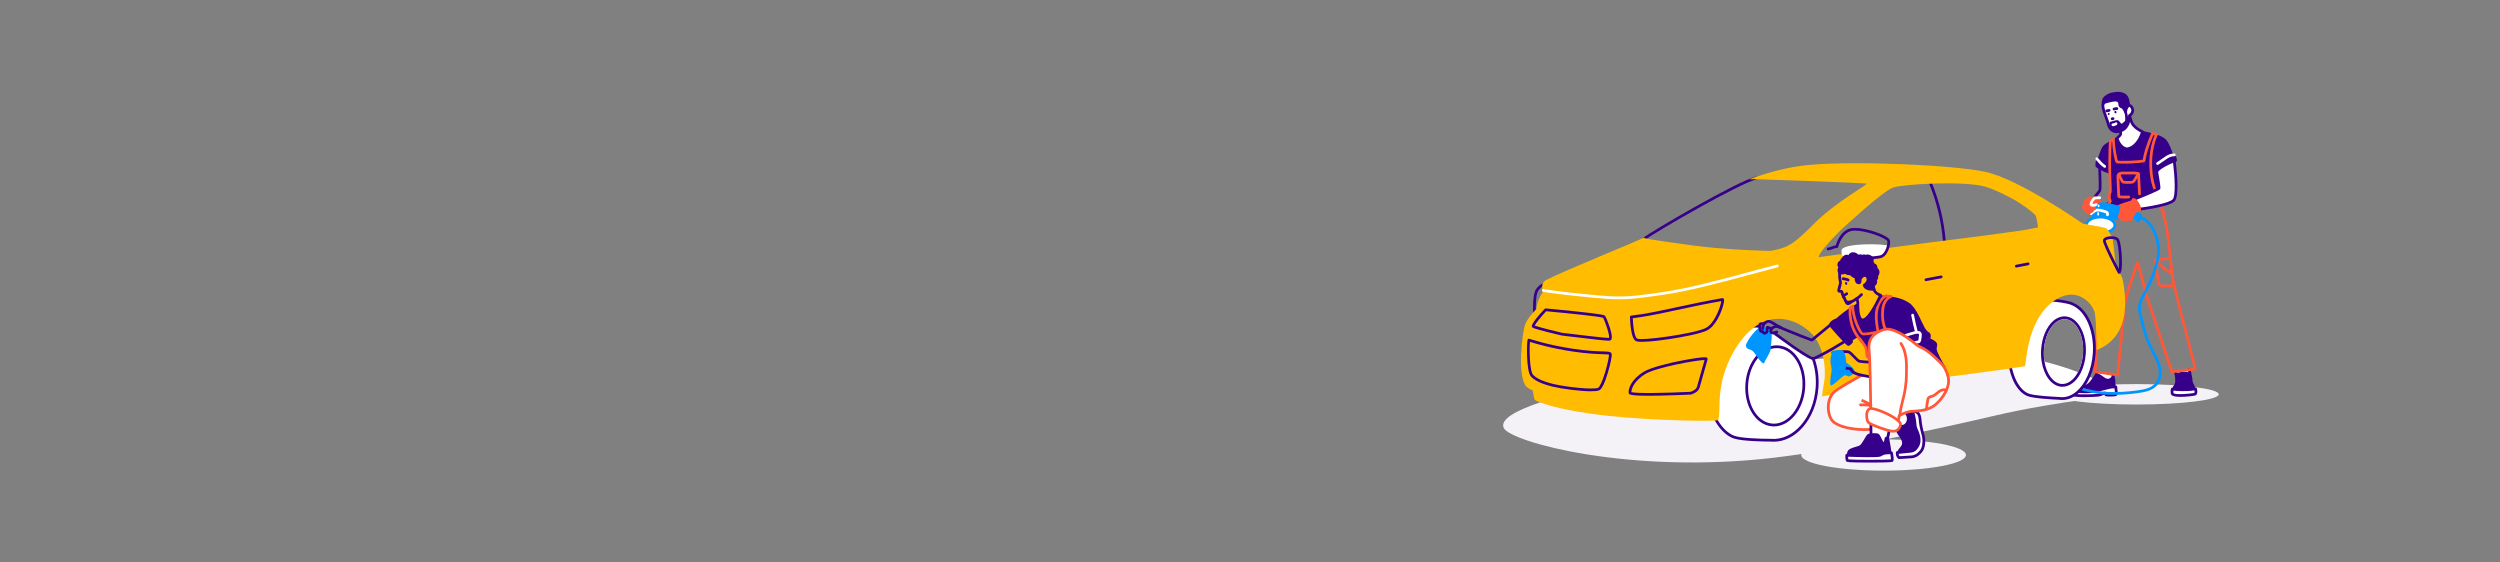 <?xml version="1.0" encoding="UTF-8"?>
<svg id="Illustration" xmlns="http://www.w3.org/2000/svg" width="1600" height="360" viewBox="0 0 1600 360">
  <rect x="0" y="0" width="1600" height="360" fill="#808080" stroke="none"/>
  <defs>
    <style>
      .cls-1 {
        fill: #f4f2f7;
      }

      .cls-2 {
        fill: #36008a;
      }

      .cls-3 {
        fill: #fff;
      }

      .cls-4 {
        fill: #0096ff;
      }

      .cls-5 {
        fill: #ff5738;
      }

      .cls-6 {
        fill: #0096ff;
      }

      .cls-7 {
        fill: #ffbc00;
      }
    </style>
  </defs>
  <path class="cls-1" d="M962.43,273.96c4.37,8.9,80.77,29.87,173.25,18.93,39.32-4.65,95.56-16.23,140.43-26.75,42.63-10,84.6-13.07,82.45-14.34-7.13-4.22-14.41-7.82-21.74-10.9-2.02-.85-4.04-1.66-6.06-2.42-2.79,5.3-7.02,8.54-11.53,8.13-5.81-.52-10.37-6.91-11.69-15.39-3.61-.9-7.19-1.7-10.73-2.4-2.46-.48-4.89-.92-7.31-1.32-1.35-.22-2.69-.43-4.02-.63-44.18-6.54-79.97.6-79.97.6l-38.48,2.03-6.47.34-10.07.53-28.36,1.49-16.37.87-7.09.37s-1.4.21-3.91.61c-.3.05-.62.1-.96.15-8.31,1.33-26.29,4.31-46.38,8.31-8.04,1.61-16.43,3.37-24.67,5.26-2.4.55-4.78,1.11-7.13,1.68-6.73,1.63-13.26,3.33-19.32,5.09-.84.24-1.68.49-2.5.74-2.86.85-5.61,1.72-8.19,2.6-15.74,5.33-25.83,11.01-23.17,16.43Z"/>
  <ellipse class="cls-1" cx="1367.3" cy="252.35" rx="52.7" ry="6.54"/>
  <g>
    <g>
      <path class="cls-2" d="M1344.48,132.88c-.18,0-.35-.01-.5-.04-1.43-.29-7.25-1.16-7.3-1.17-.31-.05-.58-.26-.69-.56s-.06-.63.14-.88c2.46-2.99,6.43-7.89,6.93-8.63.18-.79.23-5.46-.08-11.34-.29-5.6.2-9.8.22-9.98.03-.27.19-.51.42-.65.23-.14.52-.17.77-.07l8.01,3.07c.26.1.45.31.53.58.59,2,5.62,19.7,1.86,23.77-3.21,3.48-7.99,5.9-10.32,5.9ZM1338.48,130.15c1.85.28,4.84.75,5.85.95,1.07.21,5.76-1.62,9.17-5.32,2.28-2.47-.06-14.41-2.13-21.66l-6.52-2.49c-.13,1.61-.3,4.78-.1,8.54,0,.11.55,10.9-.09,12.2-.26.53-3.87,4.97-6.18,7.78Z"/>
      <path class="cls-2" d="M1350.25,130.28c-.01.49.08,1,.44,1.33.32.3.79.37,1.22.43,3.38.48,6.76.95,10.14,1.43.39.05.81.1,1.15-.1.44-.27.55-.86.55-1.38,0-1.44.05-2.84,0-4.3-.05-1.84-.13-3.69-.09-5.53.04-1.77.08-3.53.12-5.3v-.56s.15-6.25.15-6.25v-.59s.14-5.77.14-5.77l.36-16.1-5.88-2.06s-1.47,1.18-3.23,2.06c-.56.28-1.58.81-2.75,1.44-.63.34-1.3.72-1.97,1.11-1.98,1.15-3.94,2.42-4.68,3.32-.04.04-.07.09-.1.13-.19.25-.38.57-.58.95-1.13,2.18-2.37,6.14-2.74,7.36-.07.24-.11.37-.11.37,0,0-.14-.05-.33,0-.29.09-.67.4-.85,1.46-.29,1.76,0,2.94,0,2.94,0,0,.87.79,2.57,1.8,1.09.64,2.22,1.2,3.38,1.69.64.27,1.75.43,2.28.85s.4,1.29.5,2c.46,3.26,1.54,6.59.79,9.89-.15.68-.39,1.34-.47,2.02,0,.84.08,1.59.17,2.41.1.89-.11,1.87-.18,2.76,0,.05,0,.11,0,.16Z"/>
      <path class="cls-5" d="M1341.28,133.6c1.06.05,1.85-.43,2.82-.72,1.5-.45,1.87-2.37,1.25-3.65-.38-.77-1.07-1.33-1.74-1.86-.84-.66-1.72-1.31-2.73-1.64-.41-.14-.89-.21-1.27,0-.4.22-.59.68-.73,1.11-.33.98-.5,1.97-.52,3.01-.01.92.09,1.9.65,2.64.53.7,1.41,1.07,2.29,1.11Z"/>
    </g>
    <path class="cls-2" d="M1361.2,93.76l.08,1.5.43,8.53.29,5.71.03.59.32,6.29.03.58.53,10.58.03.58.03,4.3,4.24-.75,14.2-6.17,3.31-.58,6.64-19.83.06-.16.28-.32,1.55-1.74s0-3.82-2.35-3.53c0,0-2.25-7.61-4.83-10.13-.06-.05-.11-.1-.16-.15-.11-.1-.23-.2-.35-.3-1.69-1.36-3.85-2.18-5.41-2.68-.88-.28-1.58-.45-1.88-.55-.11-.04-.33-.09-.62-.17-1.31-.33-4.19-.97-6.44-1.59-1.14-.32-2.12-.63-2.64-.89-1.76-.88-7.35,10.87-7.35,10.87Z"/>
    <g>
      <g>
        <g>
          <path class="cls-3" d="M1342.24,238.12c-.01.08-.03.16-.04.21-.08.33-.24.71-.42,1.14-.9,1.98-2.68,4.67-2.68,4.67l13.91-.47s-.39-1.42-.68-3.24c-.04-.28-.08-.57-.12-.86"/>
          <path class="cls-2" d="M1339.1,245.02c-.32,0-.61-.17-.77-.45-.16-.29-.15-.64.04-.92.02-.03,1.75-2.65,2.61-4.54.19-.42.31-.75.37-.99.01-.05.02-.09.02-.13.07-.48.52-.82,1-.74.48.07.81.52.74,1-.02.13-.04.24-.07.33-.08.32-.23.73-.47,1.26-.5,1.11-1.25,2.4-1.84,3.37l11.15-.37c-.13-.59-.29-1.38-.43-2.26-.04-.29-.09-.59-.12-.9-.06-.48.29-.92.78-.98.49-.06.92.29.98.78.03.28.07.56.11.83.27,1.75.65,3.13.66,3.14.07.26.02.54-.14.76-.16.22-.41.35-.68.36l-13.91.47s-.02,0-.03,0Z"/>
        </g>
        <path class="cls-2" d="M1354.45,251.57s0,.46-.24.93c-.24.46-5.04.46-5.52.23-.48-.23-.48-1.16-.96-1.39-.48-.23-2.88,1.39-5.28,1.63-2.4.23-10.67.58-14.63,0-.75-.11-1.2-.93-.96-2.32.02-.11.05-.22.08-.33.35-1.16,1.44-1.7,3.64-2.34.88-.26,1.77-.52,2.62-.86.95-.37,1.74-.92,2.63-1.38.87-.45,1.54-1.38,2.16-2.11.71-.84,1.37-1.72,2.05-2.58.58-.73,1.25-1.52,2.22-1.74,1.21-.26,2.25.61,3.16,1.26.67.48,1.31,1.01,2.04,1.4.52.28,1.1.5,1.7.47.65-.04,1.26-.38,1.73-.82.47-.44,1.05-1.83,1.72-.92.36.49.52,1.15.67,1.72.45,1.72.67,3.5.85,5.27.22,2.13.31,3.89.31,3.89Z"/>
        <g>
          <path class="cls-3" d="M1354.45,251.57s0,.46-.24.93c-.24.46-5.75.46-6.23.23-.48-.23-.24-.93-.72-1.16-.48-.23-2.4,1.16-4.8,1.39-2.4.23-10.67.58-14.63,0-.75-.11-1.2-.93-.96-2.32.02-.11.05-.22.08-.33,1.27.14,8.31.84,11.79.21,3.84-.7,7.31-1.51,11.27-2.56,1.4-.37,2.99-.3,4.12-.29.22,2.13.31,3.89.31,3.89Z"/>
          <path class="cls-2" d="M1334.03,254.16c-2.35,0-4.69-.08-6.33-.32-.52-.08-.98-.36-1.3-.79-.45-.62-.59-1.5-.41-2.56.03-.15.06-.29.1-.43.12-.41.52-.67.94-.63.82.09,8.09.85,11.54.22,3.56-.65,6.91-1.41,11.2-2.54,1.37-.36,2.89-.34,3.99-.32h.37c.45,0,.82.35.87.8.22,2.13.31,3.86.32,3.94,0,.01,0,.03,0,.04,0,.07,0,.7-.34,1.33-.25.48-.64.79-3.79.86-1.12.02-3.08.02-3.61-.23-.51-.25-.69-.68-.78-.99-.17.06-.36.15-.54.22-.94.4-2.22.94-3.73,1.08-1.3.13-4.93.32-8.51.32ZM1327.69,251.27c-.01.37.06.62.14.74.04.06.08.07.12.08,3.77.55,11.81.25,14.42,0,1.24-.12,2.38-.6,3.21-.95.9-.38,1.49-.63,2.06-.36.61.29.75.85.83,1.15,0,0,0,0,0,0,.99.12,4.07.08,5.05-.1.03-.12.04-.22.04-.26-.01-.23-.08-1.46-.23-3.02-.98,0-2.11,0-3.1.27-4.34,1.15-7.73,1.91-11.34,2.57-3.14.57-8.84.11-11.21-.12ZM1353.74,251.78h0Z"/>
        </g>
      </g>
      <g>
        <g>
          <path class="cls-3" d="M1401.08,236.59c.17.8.33,1.54.46,2.21.47,2.37.7,3.86.7,3.86l-8.99.73s-.14-.62-.58-3.64c-.03-.14-.05-.29-.07-.45-.05-.35-.19-.92-.41-1.64"/>
          <path class="cls-2" d="M1393.24,244.28c-.41,0-.77-.28-.86-.69-.02-.07-.16-.74-.59-3.71-.02-.13-.05-.29-.07-.46-.03-.2-.12-.62-.38-1.51-.14-.47.13-.96.6-1.1.47-.14.96.13,1.1.6.24.81.38,1.38.44,1.77.02.15.04.29.06.42.2,1.43.34,2.31.43,2.85l7.24-.59c-.12-.67-.3-1.66-.54-2.88-.13-.67-.28-1.41-.46-2.2-.1-.48.2-.95.68-1.05.48-.1.95.2,1.05.68.17.81.33,1.55.46,2.23.47,2.35.7,3.83.71,3.89.04.24-.03.49-.18.68s-.38.31-.62.33l-8.99.73s-.05,0-.07,0Z"/>
        </g>
        <path class="cls-2" d="M1404.65,252.27c-1.49.45-12.83,1.71-14.27-.11-.35-.45-.38-1.85-.14-3.15.19-.98.53-1.91,1.01-2.34,1.66-1.5.53-7.65,2.24-8.13,0,0,5.21-1.29,7.44-.17,2.23,1.12,1.74,5.38,2.98,7.4.51.82.97,1.98,1.24,3.1.4,1.62.38,3.14-.5,3.41Z"/>
        <g>
          <path class="cls-3" d="M1404.65,252.27c-1.49.45-12.83,1.71-14.27-.11-.35-.45-.38-1.85-.14-3.15,1.11.16,7.82,1.01,14.91-.14.4,1.62.38,3.14-.5,3.41Z"/>
          <path class="cls-2" d="M1395.6,253.99c-2.71,0-5.14-.31-5.91-1.28-.8-1.01-.4-3.4-.31-3.86.09-.46.52-.78.99-.71.75.11,7.56,1.01,14.64-.14.45-.07.89.21,1,.66.6,2.44.2,4.07-1.1,4.46-.61.18-5.27.87-9.31.87ZM1391,249.99c-.07.85,0,1.48.09,1.64,1.01,1.19,11.3.39,13.29-.2.1-.12.21-.63.07-1.57-5.83.83-11.21.39-13.45.13Z"/>
        </g>
      </g>
      <path class="cls-5" d="M1355.06,240.72c-1.1,0-4.24-.38-14.28-1.94-.45-.07-.77-.46-.75-.91.02-.42,2.02-42.22,2.36-50.26h0c.25-5.85,2.41-18.23,3.98-27.28.84-4.84,1.64-9.41,1.61-10.05-.02-.19-.06-.45-.1-.75-.37-2.63-.71-5.58-.15-7.26.03-.1.14-.4.3-.81.53-1.43,1.77-4.73,1.97-5.92-.02-.72-.03-1.31-.03-1.85,0-.07,0-.15,0-.22-.06-.12-.12-.24-.18-.36-.52-1.02-1.11-2.17-.7-3.52.1-.35.27-.69.51-1.02,0-.01,0-.02-.01-.03-.14-.39-.29-.8-.4-1.24-.26-1.05-.25-2.17.04-3.22.06-.23.14-.46.22-.7.1-.3.2-.59.25-.86.09-.61-.1-5.43-.18-7.48-.03-.68-.05-1.23-.06-1.55-.02-.57-.04-1.15-.05-1.76v-.41c-.03-1.02-.05-2.09-.06-3.19-.02-1.98-.02-3.88,0-5.67.04-5.26.18-9.89.38-12.37.02-.29.19-.55.44-.69.67-.39,1.34-.77,1.99-1.13.27-.15.61-.14.88.02.27.16.43.45.43.77-.06,5.03,1.43,12.28,1.94,13.74.6.11,2.39.23,6.28.12.77-.02,1.56-.06,2.35-.09,3.91-.19,6.46-.45,7.33-.62.04-.19.08-.44.12-.68.2-1.17.54-3.14,1.51-6.25,1.04-3.34,2.72-7.84,3.83-10.26.18-.39.61-.59,1.02-.49.32.08.56.14.68.19.12.04.31.09.55.16.35.1.8.23,1.32.39.24.08.44.25.54.48.1.23.1.5,0,.73-1.51,3.27-3.97,10.28-3.56,20.5.41,10.37,3.16,15.75,4.76,18.04.5.72.84,1.04.84,1.05.2.19.3.48.27.76l-.24,1.81c.51.04.82.17,1.05.42.21.23.31.54.26.84-.15,1.02-.27,2.06-.35,3.11,0,.08-.02.23,0,.28.02.03.15.14.24.21.1.08.19.17.28.25.88.88,1.01,2.13,1.02,3.13,0,.23.02.46.05.7.09.69.28,1.3.5,2,.11.36.23.74.34,1.15.43,1.59.79,3.16,1.06,4.66.92,5.16,1.76,12.78,2.38,18.84.02.23.05.46.07.69.16,1.55.31,3.07.46,4.53.13,1.29.25,2.53.37,3.7l.08.83c.31,2.98,1.05,6.24,1.49,8.19.13.57.24,1.04.3,1.35.78,3.89,7.92,31.53,11.35,44.81q1.98,7.67,1.91,7.91c-.17.72-.18.73-8.28,1.71-3.71.45-7.46.86-7.49.87-.41.05-.8-.2-.93-.6-.62-1.84-15.1-45.16-15.78-47.37-.27-.89-1.06-3.85-1.97-7.29-1.18-4.43-2.61-9.85-3.48-12.83-1.87,5.25-6.12,18.59-6.76,21.14-.42,1.67-2.35,21.31-3.64,34.31-.38,3.88-.72,7.32-.97,9.79q-.44,4.38-.81,4.63c-.11.07-.21.14-.68.14ZM1341.83,237.16c4.36.67,10.55,1.58,12.63,1.79.21-1.88.72-7.09,1.3-12.97,1.77-17.93,3.26-32.9,3.68-34.56.71-2.85,5.87-18.97,7.32-22.71.34-.88.54-1.41,1.22-1.41.75,0,.93.57,1.39,2.11.83,2.74,2.44,8.8,3.73,13.67.91,3.42,1.69,6.37,1.95,7.22.63,2.04,13.65,41.01,15.54,46.65,4.56-.51,11.09-1.29,13.33-1.65-.31-1.2-.93-3.59-1.69-6.57-3.43-13.3-10.58-40.98-11.37-44.91-.06-.3-.16-.75-.29-1.3-.45-1.99-1.21-5.31-1.53-8.4l-.08-.83c-.12-1.17-.24-2.41-.37-3.7-.15-1.46-.3-2.97-.46-4.51-.03-.23-.05-.46-.07-.7-.62-6.03-1.45-13.61-2.36-18.71-.26-1.45-.6-2.97-1.02-4.51-.1-.38-.22-.74-.32-1.08-.24-.75-.46-1.46-.56-2.31-.04-.31-.06-.6-.06-.9,0-.66-.07-1.47-.5-1.89-.06-.06-.12-.11-.18-.16-.24-.21-.57-.49-.75-.94-.15-.39-.12-.76-.1-1.02.06-.84.15-1.67.26-2.49-.11,0-.25,0-.41.02-.26.02-.52-.08-.7-.28s-.27-.46-.23-.72l.32-2.4c-.19-.22-.45-.54-.75-.97-1.71-2.44-4.65-8.16-5.08-18.98-.39-9.71,1.75-16.66,3.32-20.38-.12-.03-.22-.06-.32-.09-.19-.05-.34-.1-.47-.13-1.07,2.46-2.51,6.39-3.44,9.37-.94,3-1.26,4.89-1.46,6.02-.13.73-.2,1.14-.36,1.46-.24.47-.46.91-8.75,1.31-.8.04-1.6.07-2.38.09-7.11.21-7.44-.28-7.73-.72-.65-.97-2.08-8.18-2.29-13.43-.09.05-.18.1-.27.15-.18,2.54-.3,6.88-.34,11.79-.01,1.77-.01,3.67,0,5.64,0,1.09.03,2.16.05,3.17v.41c.02.6.04,1.18.06,1.74.01.32.03.87.06,1.54.18,4.63.26,7.26.15,7.87-.07.4-.2.76-.31,1.11-.07.2-.13.39-.19.59-.21.76-.22,1.57-.03,2.33.09.35.21.69.35,1.06.06.16.11.31.17.47.09.25.06.52-.07.74-.03.06-.06.11-.09.17-.03.05-.06.09-.09.13-.18.23-.31.45-.37.66-.2.67.16,1.38.58,2.21.11.21.21.42.31.62.07.15.1.31.08.48-.01.09-.02.19-.02.28,0,.54,0,1.14.03,1.88,0,.05,0,.1,0,.15-.16,1.15-1.09,3.74-2.07,6.36-.14.38-.24.65-.28.75-.48,1.43,0,4.83.22,6.46.04.31.08.57.11.79.08.66-.35,3.27-1.62,10.55-1.57,9-3.72,21.31-3.96,27.05h0c-.31,7.44-2.04,43.64-2.32,49.48Z"/>
      <path class="cls-5" d="M1359.83,127.07c-.43,0-.79-.02-1.5-.07-.37-.02-.84-.05-1.47-.09-.32-.02-.98-.06-1.42-.6-.33-.41-.35-.89-.36-1.15l-.48-11.47c-.03-.65-.06-1.53.4-2.31.38-.64,1.05-1.12,1.89-1.34.66-.18,1.32-.18,1.9-.18l6.76-.02c.35,0,.71.03,1.05.06.27.02.53.05.78.05.9.02,1.52.24,1.88.69.26.32.3.64.3.84.1,1.89.21,4.09.31,6.29.1,2.2.2,4.39.31,6.27.03.49-.35.9-.83.93-.5.03-.9-.35-.93-.83-.1-1.89-.21-4.09-.31-6.29-.1-2.12-.2-4.24-.3-6.09-.1-.02-.24-.04-.47-.05-.31,0-.61-.03-.9-.06-.31-.03-.61-.04-.89-.05l-6.76.02c-.52,0-1.02,0-1.45.12-.38.1-.68.3-.82.53-.18.31-.18.77-.15,1.34l.48,11.47s0,.03,0,.06c.03,0,.07,0,.12,0,.63.04,1.11.07,1.48.09q1.34.09,3.18,0l.72-.03c.47-.03.9.35.92.84.02.49-.35.9-.84.92l-.72.03c-.96.05-1.45.07-1.87.07ZM1367.82,111.32h0ZM1367.82,111.32h0s0,0,0,0Z"/>
      <path class="cls-5" d="M1361.65,117.64c-.89,0-1.79-.04-2.69-.2-.49-.09-1.2-.3-1.57-1.15-.15-.33-.33-.66-.52-1l-.11-.21c-.55-1-1.01-2.05-1.36-3.13-.15-.46.1-.96.56-1.11.46-.15.96.1,1.11.56.32.98.73,1.93,1.23,2.83l.11.2c.2.36.41.74.59,1.15.02.04.03.05.03.05h0s.05.03.23.06c1.1.2,2.23.18,3.42.16h.56c.48-.01.97-.02,1.33-.19.58-.26.97-1.01,1.35-1.72l.07-.13c.56-1.05,1.2-2.07,1.9-3.03.29-.39.84-.48,1.23-.19.39.29.48.84.19,1.23-.65.89-1.24,1.84-1.76,2.81l-.07.13c-.47.89-1.05,1.99-2.18,2.5-.7.32-1.44.33-2.04.34h-.55c-.35.01-.71.02-1.07.02Z"/>
      <path class="cls-5" d="M1386.91,183.87c-.97,0-1.93-.03-2.89-.08-1.05-.06-2.22-.25-2.9-1.22-.35-.5-.45-1.07-.53-1.49-.87-4.85-1.56-9.79-2.05-14.69-.05-.48.3-.91.78-.97l9.17-.98c.49-.05.92.3.97.78.05.48-.3.92-.78.97l-8.3.88c.48,4.57,1.13,9.16,1.94,13.68.05.29.11.61.24.79.25.36.96.44,1.56.48,2.42.14,4.88.1,7.3-.13.48-.05.91.31.96.8.05.49-.31.92-.8.96-1.55.14-3.11.22-4.67.22Z"/>
      <path class="cls-5" d="M1389.35,175.03c-.87,0-1.79-.27-2.67-.78-.96-.56-1.72-1.32-2.46-2.04l-5.22-5.14c-.35-.34-.35-.9-.01-1.25.34-.35.9-.35,1.25-.01l5.22,5.14c.66.65,1.35,1.33,2.12,1.78.77.46,1.57.63,2.24.49.48-.1.95.21,1.05.68.1.48-.21.95-.68,1.05-.27.06-.55.08-.83.08Z"/>
    </g>
    <g>
      <g>
        <path class="cls-3" d="M1354.92,88.48c1.47,5.29,5.13,7.12,6.87,6.75,7.05-1.47,9.4-10.92,9.4-10.92,0,0-4.7-2.01-6.62-5.37-.76-1.33-1.9-6.04-1.9-6.04l-4.42,7.96-1.65,2.47s.8,1.18.63,2.42c-.14.96-2.35,2.59-2.31,2.73Z"/>
        <path class="cls-2" d="M1361.34,96.16c-2.36,0-5.85-2.36-7.27-7.44-.16-.57.18-.88.75-1.39.36-.32,1.44-1.31,1.53-1.7.1-.71-.32-1.54-.49-1.79-.2-.3-.2-.69,0-.98l1.63-2.44,4.4-7.93c.18-.32.53-.49.89-.45.36.05.65.31.74.67.31,1.28,1.24,4.81,1.81,5.81,1.74,3.06,6.15,4.98,6.2,5,.4.17.61.6.51,1.02-.1.41-2.57,10.01-10.08,11.58-.2.04-.41.06-.64.06ZM1355.91,88.72c1.45,4.56,4.59,5.89,5.7,5.65,5.36-1.12,7.84-7.47,8.52-9.59-1.45-.73-4.73-2.61-6.32-5.41-.47-.82-1.03-2.64-1.43-4.12l-3.35,6.04s-.02.04-.04.06l-1.35,2.03c.27.56.61,1.49.47,2.5-.13.9-1.06,1.81-2.09,2.75-.03.03-.07.06-.1.09Z"/>
      </g>
      <g>
        <path class="cls-2" d="M1346.67,61.76c.75-.73,1.69-1.26,2.63-1.73,1.32-.66,2.96-.92,4.42-1.12,2.88-.39,6.5.12,8.12,2.84.68,1.14.98,2.47,1.17,3.79.15,1.04.51,2.43.14,3.46-.27.76-.99,1.12-1.61,1.56-1.23.89-2.47,1.77-3.7,2.66,0,0-9.91,1.09-11.65-3.18-.18-.45-.25-.91-.47-1.27-1.12-1.88-.73-5.23.74-6.8.07-.07.14-.14.21-.21Z"/>
        <g>
          <path class="cls-3" d="M1348.08,75.63c.42,1.22.91,2.46,1.19,3.72.44,2,2.48,6.89,8.66,4.14,5.29-2.36,4.91-9.52,4.91-9.52,0,0,3.44-1.94,1.5-5.25-1.94-3.31-3.64,1.05-3.64,1.05,0,0-.34,2.3-.44,1.85-.19-.86-.8-1.64-1.23-2.38-.49-.85-1.43-.68-2.03-1.38-.44-.51-.32-1.28-.46-1.94-.48-2.31-3.12-1.98-4.84-1.63-.69.14-1.38.29-2.08.43-.63.13-1.21.4-1.85.52-.74.14-1.33.47-1.67,1.18-.39.82-.3,1.75-.1,2.61.18.77.27,1.48.53,2.24.26.76.53,1.52.79,2.28.2.58.41,1.16.62,1.75.04.12.08.23.12.35Z"/>
          <path class="cls-2" d="M1354.55,85.19c-.93,0-1.79-.2-2.58-.6-2.55-1.29-3.37-4.19-3.56-5.05-.2-.93-.54-1.87-.87-2.79-.1-.28-.2-.55-.29-.83l-.74-2.09c-.27-.76-.53-1.52-.8-2.28-.19-.56-.3-1.09-.4-1.6-.05-.24-.1-.48-.15-.72-.19-.82-.39-2.04.16-3.19.43-.9,1.2-1.46,2.3-1.67.28-.05.56-.14.86-.24.31-.1.63-.2.98-.28l2.08-.43c3.43-.71,5.41.07,5.88,2.31.05.26.08.53.09.76.03.34.05.66.17.79.13.15.31.23.62.35.46.19,1.09.44,1.5,1.16.07.12.14.23.21.35.35-.77,1.25-2.43,2.67-2.54.91-.07,1.73.49,2.43,1.67.69,1.17.88,2.33.58,3.46-.36,1.34-1.36,2.26-1.95,2.7-.02,1.78-.47,7.64-5.44,9.86-1.35.6-2.6.9-3.74.9ZM1353.8,64.92c-.49,0-1.12.07-1.9.23l-2.08.43c-.26.05-.52.14-.8.23-.34.11-.69.22-1.07.3-.68.13-.91.42-1.04.69-.24.5-.25,1.14-.04,2.03.06.26.11.52.17.78.1.47.19.92.34,1.37.26.76.53,1.52.79,2.27l.74,2.1s0,0,0,0c.09.27.19.54.29.81.34.97.7,1.97.93,3,.11.48.73,2.9,2.63,3.86,1.26.64,2.88.52,4.81-.34,4.68-2.08,4.4-8.6,4.39-8.67-.02-.33.16-.65.45-.81,0,0,1.26-.74,1.57-1.94.17-.66.04-1.34-.4-2.09-.38-.65-.68-.81-.76-.8-.31.02-.91.81-1.26,1.64-.26,1.79-.39,2.53-1.23,2.56-.37.01-.81-.22-.93-.75-.11-.49-.44-1.01-.76-1.52-.13-.21-.26-.41-.37-.61-.1-.18-.25-.25-.64-.41-.39-.16-.88-.36-1.3-.84-.49-.57-.54-1.25-.59-1.8-.02-.2-.03-.38-.06-.54-.13-.61-.48-1.18-1.89-1.18Z"/>
        </g>
        <path class="cls-2" d="M1353.38,71.26c.1-.14.23-.23.4-.25.02,0,.04,0,.05-.01,0,0,.01,0,.02,0,0,0,.01,0,.02,0,.56-.05.85.65.66,1.1-.02.1-.05.2-.13.28-.08.07-.18.12-.29.13,0,0-.02.01-.03.02-.25.1-.45-.01-.59-.2-.29-.25-.34-.73-.11-1.06Z"/>
        <path class="cls-2" d="M1350.28,81.75c-.16-.48-.16-1-.19-1.49-.06-.74-.25-1.63.26-2.25,1.69-.56,4.5-1.3,5.05-1.09.73.27,1.35,1.24,1.84,1.8s.56.65,1.14.15c.43-.37.85-.74,1.27-1.11.14-.12.29-.25.37-.42.1-.2.11-.42.12-.65.05-1.97-.2-3.94-.74-5.83-.1-.33-.2-.68-.12-1.02.07-.3,1.16-.78,1.14-.83,0,.01,2.46,6.98,1.55,9.88-.91,2.9-4.43,6.66-8.38,5.43-.94-.29-1.79-.79-2.49-1.45-.33-.31-.65-.64-.8-1.07,0-.02-.01-.04-.02-.06Z"/>
        <path class="cls-2" d="M1349.01,72.71c.14-.32.53-.48.85-.32.03.01.06.03.08.05.09.06.15.14.17.25,0,.01,0,.02,0,.04,0,0,0,0,0,.01.02.19.03.38-.04.57-.14.35-.59.42-.88.21-.25-.18-.31-.53-.19-.8Z"/>
        <path class="cls-2" d="M1352.99,70.69c-.35,0-.68-.21-.82-.55-.18-.45.04-.97.49-1.15.8-.32,1.47-.43,2.23-.37.49.04.85.47.81.95-.04.49-.46.85-.95.81-.48-.04-.88.03-1.42.25-.11.04-.22.06-.33.06Z"/>
        <path class="cls-2" d="M1348.26,71.85c-.38,0-.73-.24-.84-.62-.14-.47.12-.96.58-1.1.35-.11.7-.17,1.03-.23.2-.03.4-.07.59-.11.47-.11.95.18,1.06.65.11.47-.18.95-.65,1.06-.23.06-.47.1-.71.14-.29.05-.56.1-.81.17-.09.03-.17.04-.26.04Z"/>
        <path class="cls-2" d="M1351.79,76.92c-.29,0-.58-.15-.75-.41-.26-.41-.13-.96.28-1.22.36-.22.8-.31,1.21-.23.48.09.79.56.7,1.04-.09.47-.53.77-1,.7-.14.08-.29.12-.44.12Z"/>
      </g>
      <path class="cls-3" d="M1352.25,80.75c-.43,0-.81-.32-.87-.75-.07-.48.26-.93.74-1,.64-.09,1.19-.19,1.51-.48.36-.33.92-.3,1.25.06.33.36.3.92-.06,1.25-.74.67-1.72.82-2.44.92-.04,0-.09,0-.13,0Z"/>
    </g>
    <g>
      <g>
        <path class="cls-3" d="M1365.02,127.85s15.58-6.17,16.75-7.35c.29-.29-1.47-10.58-1.47-10.58,0,0,0-2.35,11.17-7.05,0,0,2.94,21.75-.29,25.27-3.23,3.53-23.22,5.88-23.22,5.88l-2.94-6.17Z"/>
        <path class="cls-2" d="M1367.96,134.91c-.34,0-.65-.19-.8-.5l-2.94-6.17c-.1-.22-.11-.47-.02-.7.09-.23.27-.41.5-.5,5.94-2.36,14.52-5.93,16.22-6.99-.08-1.28-.78-5.85-1.48-9.97,0-.05-.01-.1-.01-.15,0-.88,1.14-3.42,11.71-7.87.25-.11.54-.09.78.05.24.14.4.38.44.65.31,2.27,2.9,22.26-.52,25.99-3.36,3.66-21.69,5.91-23.76,6.16-.03,0-.07,0-.1,0ZM1366.23,128.33l2.26,4.75c5.89-.73,19.66-2.92,22.04-5.52,2.05-2.24,1.27-15.07.22-23.41-7.87,3.43-9.31,5.43-9.54,5.84,1.8,10.53,1.57,10.76,1.19,11.14-1.13,1.13-11.74,5.43-16.17,7.2Z"/>
      </g>
      <path class="cls-5" d="M1364.29,128.29s-7.35,2.06-8.52,2.94c-1.18.88-1.83,3.36-1.83,3.36l6.33,1.84,4.02-8.14Z"/>
      <g>
        <polygon class="cls-4" points="1358.56 140.78 1347.98 140.2 1347.25 135.94 1357.53 137.7 1358.56 140.78"/>
        <path class="cls-4" d="M1371.05,137.99c-.37,2.11-1.76,4.11-2.64,4.41-.88.29-1.47-2.35-3.23-2.64-1.76-.29-16.75-2.94-16.75-2.94,0,0,0,.88.29,1.47.29.59,2.94,2.64,2.94,4.41s-14.99-.59-14.99-.59c0,0,.29-1.18.88-2.35s1.47-1.76,1.47-1.76c0,0-.59-4.11-.29-5.29.29-1.18,4.28-2.91,5.14-3.09.73-.15,2.64-.29,5.29.29,2.18.49,22.34,5.58,21.89,8.08Z"/>
        <path class="cls-3" d="M1342.64,131.41c.03-.27.22-.54.53-.53.28.01.54.23.53.53,0,.22,0,.45-.04.67-.04.28-.22.55-.54.54-.29-.01-.54-.24-.54-.54,0-.22.04-.45.06-.67Z"/>
        <path class="cls-3" d="M1342.29,136.29c.06-.68,1.04-.69,1.07,0,.02.4.02.82,0,1.22-.06.7-1.07.71-1.1,0-.02-.4,0-.82.04-1.22Z"/>
        <g>
          <ellipse class="cls-3" cx="1344.45" cy="143.99" rx="5.06" ry="9.06" transform="translate(1170.65 1484.91) rotate(-88.73)"/>
          <path class="cls-4" d="M1344.7,149.93c-.13,0-.26,0-.39,0-5.57-.12-9.88-2.83-9.8-6.16.04-1.68,1.17-3.2,3.2-4.28,1.86-.99,4.31-1.5,6.87-1.44,5.57.12,9.88,2.83,9.8,6.16-.04,1.68-1.17,3.2-3.2,4.28-1.77.94-4.06,1.45-6.48,1.45ZM1335.39,143.79l.88.02c-.05,2.26,3.65,4.26,8.08,4.35,2.28.05,4.4-.39,6-1.24,1.44-.76,2.24-1.74,2.26-2.76.05-2.26-3.65-4.26-8.08-4.35-2.27-.05-4.4.39-6,1.24-1.44.76-2.24,1.74-2.26,2.76l-.88-.02Z"/>
        </g>
        <path class="cls-3" d="M1348.76,138.35s-.08,0-.12,0c-.48-.07-.82-.51-.75-1,.03-.23.06-.44.04-.6-.01-.08-.04-.13-.04-.14-.02,0-.12-.04-.18-.06-.59-.2-1.18-.39-1.77-.58-1.47-.46-2.89-.85-4.22-.55-.16.03-.27.07-.36.11-.11.05-.24.14-.38.24-.72.5-1.42,1.04-2.08,1.61-.37.32-.93.27-1.24-.1-.32-.37-.27-.93.1-1.24.71-.61,1.45-1.18,2.22-1.72.19-.13.4-.28.64-.39.21-.1.44-.17.72-.24,1.75-.4,3.5.07,5.14.59.6.19,1.2.39,1.8.59.18.06.43.15.67.32.41.3.67.77.74,1.32.05.4,0,.76-.04,1.08-.06.44-.44.76-.87.76Z"/>
      </g>
      <path class="cls-5" d="M1370.16,134.59c-.05.16-.12.3-.25.4-.17.13-.4.17-.61.18-.24.02-.47.02-.71,0-.62-.03-.83.32-1.18.76-.39.5-.75,1.01-1.1,1.54-.53.82-.9,1.69-1.37,2.53-.09.16-.18.31-.27.47-.24.41-.54.84-1,.96-.6.16-1.24-.28-1.83-.09-.32.1-.58.38-.92.36-.3-.02-.53-.27-.82-.34-.42-.1-.82.19-1.23.29-.5.13-1.08-.02-1.41-.42-.17-.21-.27-.47-.47-.65-.25-.23-.6-.3-.88-.47-1.1-.67-.47-2.23-.23-3.21.29-1.16.6-2.31.92-3.47.15-.53.3-1.07.45-1.6.03-.09.5-.26.57-.3.48-.25.96-.5,1.45-.75,1.02-.53,2.03-1.05,3.05-1.58.49-.25,1-.46,1.47-.75.37-.23.36-.59.55-.96.14-.27.35-.51.63-.62.2-.08.43-.09.65-.07.54.06,1.04.32,1.45.66.42.34.76.77,1.07,1.21,1.15,1.61,2.32,3.5,2.1,5.56-.01.12-.03.24-.07.36Z"/>
      <path class="cls-6" d="M1353.18,252.69c-8,0-15.23-1.06-21.84-3.17-.46-.15-.72-.65-.57-1.11.15-.46.64-.72,1.11-.57,10.4,3.34,22.4,3.96,36.68,1.92,4.13-.59,8.29-1.54,10.77-4.44,2.37-2.77,2.92-7.2,1.47-11.85-.85-2.74-2.26-5.36-3.62-7.89-.7-1.31-1.43-2.66-2.08-4.03-2.86-6-4.4-12.52-5.88-18.83-.49-2.08-1-4.24-.84-6.48.23-3.3,1.84-6.2,3.4-9.01.18-.32.36-.64.53-.97,2.69-4.92,4.86-10.13,6.46-15.51,1.26-4.25,1.82-7.52,1.81-10.6-.02-5.02-1.69-10.56-4.47-14.8-1.57-2.39-3.54-4.15-5.69-5.07-.45-.19-.66-.71-.46-1.16.19-.45.71-.66,1.16-.46,2.48,1.06,4.72,3.04,6.48,5.72,2.96,4.51,4.74,10.41,4.76,15.76.01,3.26-.57,6.69-1.88,11.11-1.63,5.49-3.85,10.83-6.61,15.85-.18.32-.36.65-.54.98-1.46,2.64-2.98,5.37-3.18,8.27-.14,1.98.34,4,.8,5.96,1.46,6.22,2.98,12.64,5.76,18.47.63,1.33,1.35,2.67,2.05,3.96,1.4,2.6,2.85,5.29,3.75,8.2,1.63,5.23.95,10.28-1.81,13.52-2.86,3.34-7.39,4.4-11.86,5.04-5.53.79-10.73,1.19-15.64,1.19Z"/>
    </g>
    <path class="cls-5" d="M1341.46,133.05c.08.33.11.7-.08.97-.32.46-1.08.43-1.38.89-.1.16-.13.35-.2.52-.12.3-.37.54-.67.65-.29.11-.62.11-.87.29-.23.16-.35.43-.56.61-.33.28-.81.29-1.23.18-1.04-.27-1.82-1.11-2.5-1.94-.57-.7-1.05-1.34-1.35-2.2-.14-.42-.21-.88-.04-1.29.16-.4.53-.69.67-1.1.15-.41.05-.87.09-1.31.06-.71.49-1.38,1.12-1.72.37-.2.81-.3,1.11-.61.24-.25.34-.6.59-.84.81-.78,1.76-.43,2.66-.07.57.23,1.19.38,1.63.8.62.59.73,1.54.67,2.4-.05.74-.16,1.46-.11,2.2.04.54.33,1.01.45,1.54Z"/>
    <path class="cls-3" d="M1339.54,132.31c-.22,0-.44-.01-.67-.04-.84-.11-1.2-.53-1.36-.86-.17-.35-.15-.69-.12-.95.17-1.32.87-2.63,2.07-3.89.67-.7,1.15-.76,1.87-.79l2.46-.1c.48-.02.9.36.92.85.02.49-.36.9-.85.92l-2.46.1q-.44.02-.66.25c-.89.93-1.42,1.85-1.57,2.74.69.08,1.42-.08,2.01-.43.42-.25.96-.11,1.21.31.25.42.11.96-.31,1.21-.77.46-1.65.69-2.54.69ZM1339.15,130.76h0Z"/>
  </g>
  <g>
    <path class="cls-3" d="M1126.21,208.84c-.84-.05-1.69-.08-2.51-.11-5.92-.19-11.37.16-13.76,1.42-4.64,2.43-10.31,8.85-13.95,17.36-.86,2.01-1.61,4.14-2.2,6.36-.7,2.6-1.18,5.33-1.39,8.15-.19,2.63-.15,5.34.2,8.09.53,4.21,1.38,7.92,2.45,11.17.24.73.49,1.44.76,2.12.69,1.81,1.45,3.45,2.27,4.94,3.62,6.64,8.21,10.24,11.86,11.46,5.17,1.72,18.99,1.91,23.36,1.92.08,0,.16.02.23.03,14.73,1.13,27.88-13.87,29.37-33.5.5-6.62-.38-12.92-2.35-18.41-.03-.1-.07-.2-.11-.3h0"/>
    <path class="cls-3" d="M1307.53,231.22c1.32,8.49,5.88,14.87,11.69,15.39,4.51.4,8.75-2.84,11.53-8.13-7.77-2.96-15.55-5.35-23.23-7.26Z"/>
    <path class="cls-2" d="M1244.38,155.24c-.46,0-.84-.35-.88-.81-1.03-12.62-3.97-24.96-8.75-36.69-.18-.45.03-.97.48-1.15.45-.18.97.03,1.15.48,4.85,11.89,7.84,24.41,8.88,37.21.04.49-.32.91-.81.95-.02,0-.05,0-.07,0Z"/>
    <path class="cls-2" d="M1135.1,282.69c-.54,0-1.09-.02-1.64-.06-.05,0-.12-.01-.19-.02h-.03c-4.25-.02-18.26-.2-23.59-1.97-4.58-1.53-9.09-5.86-12.36-11.88-.85-1.57-1.63-3.27-2.31-5.04-.27-.69-.53-1.42-.77-2.16-1.14-3.46-1.98-7.28-2.49-11.33-.34-2.7-.41-5.49-.2-8.27.2-2.77.68-5.57,1.41-8.31.58-2.18,1.34-4.36,2.24-6.48,3.44-8.04,9.07-15.02,14.35-17.79,2.94-1.54,9.35-1.68,14.2-1.52.84.03,1.69.07,2.53.11.49.03.86.44.83.93-.03.49-.45.86-.93.83-.83-.05-1.67-.08-2.5-.11-6.47-.21-11.33.27-13.32,1.32-4.94,2.59-10.26,9.23-13.54,16.92-.87,2.04-1.6,4.14-2.16,6.24-.71,2.64-1.16,5.33-1.36,7.99-.2,2.67-.13,5.33.19,7.92.49,3.94,1.3,7.64,2.41,11,.23.71.48,1.41.74,2.08.65,1.71,1.4,3.33,2.22,4.84,4.35,7.99,9.4,10.39,11.37,11.05,4.05,1.35,14.58,1.85,23.09,1.88.03,0,.06,0,.09,0h.11s.05.02.08.02c6.85.52,13.58-2.55,18.94-8.67,5.42-6.18,8.8-14.71,9.51-24.02.48-6.28-.32-12.52-2.3-18.04-.04-.11-.07-.19-.1-.28-.04-.1-.06-.21-.06-.32,0-.49.39-.88.88-.88.4,0,.73.26.84.62.04.1.07.19.1.29,2.06,5.74,2.89,12.23,2.39,18.75-.74,9.68-4.27,18.58-9.94,25.04-5.31,6.06-11.91,9.33-18.74,9.33ZM1135.29,272.91c-.36,0-.72-.01-1.09-.04-10.53-.8-18.21-13.08-17.12-27.36,1.09-14.28,10.54-25.26,21.07-24.45,5.15.39,9.77,3.49,13.01,8.73,3.18,5.15,4.64,11.76,4.12,18.63-1.05,13.79-9.9,24.49-19.98,24.49ZM1137.06,222.79c-9.17,0-17.23,9.99-18.22,22.86-1.01,13.31,5.94,24.73,15.5,25.46.32.02.64.04.96.04,9.17,0,17.23-9.99,18.22-22.86.5-6.5-.87-12.74-3.86-17.57-2.93-4.74-7.06-7.55-11.64-7.89-.32-.02-.64-.04-.96-.04Z"/>
    <g>
      <g>
        <path class="cls-3" d="M1326.86,194.76c-1.44-.99-6.43-1.99-11.84-2.51-4.85-.47-10.04-.56-13.26.08-.98.19-1.79.45-2.34.79-5.88,3.61-15,18.05-13.96,33.74.03.48.07.97.12,1.45.07.65.14,1.28.23,1.9.26,2.02.61,3.87,1,5.56,2.52,10.81,7.33,15.43,11.1,16.9,3.74,1.47,15.96,2.1,20.15,2.28.2.03.4.06.6.08,7.36.66,14.18-5.09,18.15-14.14,1.89-4.3,3.13-9.34,3.48-14.79.95-14.67-4.84-27.52-13.44-31.34ZM1333.15,226.14c-.29,4.39-1.39,8.52-3.18,11.93-2.71,5.15-6.71,8.02-10.68,7.66-2.61-.23-5.01-1.82-6.92-4.39-1.91-2.56-3.33-6.11-3.98-10.26-.37-2.34-.47-4.77-.31-7.23.47-7.29,3.18-13.72,7.23-17.19,1.87-1.6,3.92-2.43,5.96-2.43.23,0,.45.01.67.03,6.92.61,11.95,10.43,11.21,21.88Z"/>
        <path class="cls-2" d="M1327.29,193.99c-1.92-1.24-7.73-2.19-12.18-2.62-5.57-.54-10.49-.5-13.52.09-1.14.23-2,.53-2.63.91-5.75,3.53-15.47,18.1-14.38,34.55.03.47.07.96.13,1.49.07.71.15,1.34.23,1.92.26,1.95.6,3.85,1.02,5.65,2.89,12.42,8.53,16.31,11.64,17.53,3.8,1.49,15.48,2.13,20.39,2.34.19.03.39.05.6.08.4.04.8.05,1.2.05,7.05,0,13.8-5.53,17.84-14.72,1.98-4.51,3.21-9.73,3.56-15.09.97-14.84-4.75-28.05-13.89-32.17ZM1339.42,226.05c-.33,5.16-1.51,10.18-3.41,14.5-3.74,8.53-9.88,13.67-16.21,13.66-.34,0-.69-.01-1.04-.05-.19-.02-.37-.05-.55-.07-.03,0-.06,0-.09,0-3.74-.16-16.2-.79-19.87-2.22-2.24-.88-7.75-4.22-10.56-16.28-.4-1.74-.74-3.59-.99-5.49-.08-.56-.15-1.17-.22-1.86-.05-.51-.09-.98-.12-1.42h0c-1.05-15.75,8.12-29.61,13.54-32.94.3-.18.9-.45,2.05-.68,1.47-.29,3.49-.44,5.85-.44,2.16,0,4.6.13,7.15.37,6.11.6,10.37,1.64,11.42,2.36.05.03.1.06.14.08,8.39,3.73,13.83,16.55,12.92,30.48Z"/>
      </g>
      <g>
        <path class="cls-3" d="M1322.03,203.38c-7.41-.66-14.04,8.48-14.82,20.41-.17,2.58-.05,5.08.32,7.42,1.32,8.49,5.88,14.87,11.69,15.39,4.51.4,8.75-2.84,11.53-8.13,1.79-3.39,2.98-7.62,3.28-12.28.78-11.94-4.6-22.15-12.01-22.81ZM1333.15,226.14c-.29,4.39-1.39,8.52-3.18,11.93-2.71,5.15-6.71,8.02-10.68,7.66-2.61-.23-5.01-1.82-6.92-4.39-1.91-2.56-3.33-6.11-3.98-10.26-.37-2.34-.47-4.77-.31-7.23.47-7.29,3.18-13.72,7.23-17.19,1.87-1.6,3.92-2.43,5.96-2.43.23,0,.45.01.67.03,6.92.61,11.95,10.43,11.21,21.88Z"/>
        <path class="cls-2" d="M1322.1,202.5c-2.75-.24-5.49.73-7.94,2.82-4.4,3.77-7.34,10.66-7.84,18.42-.17,2.58-.06,5.14.33,7.62,1.42,9.11,6.44,15.59,12.49,16.14.27.02.55.03.82.03,4.42,0,8.69-3.17,11.57-8.64,1.91-3.63,3.08-8,3.38-12.63.81-12.39-4.94-23.05-12.81-23.75ZM1333.15,226.14c-.29,4.39-1.39,8.52-3.18,11.93-2.71,5.15-6.71,8.02-10.68,7.66-2.61-.23-5.01-1.82-6.92-4.39-1.91-2.56-3.33-6.11-3.98-10.26-.37-2.34-.47-4.77-.31-7.23.47-7.29,3.18-13.72,7.23-17.19,1.87-1.6,3.92-2.43,5.96-2.43.23,0,.45.01.67.03,6.92.61,11.95,10.43,11.21,21.88Z"/>
      </g>
    </g>
    <path class="cls-2" d="M989.74,202.21s-.09,0-.13-.01l-7.64-1.18c-.41-.06-.73-.41-.75-.83-.06-1.21-.53-11.87,1.93-15.26,2.54-3.5,4.6-3.6,4.83-3.6.21,0,.41.08.57.21l2.06,1.76c.2.17.31.42.31.69l-.29,17.34c0,.25-.12.5-.31.66-.16.14-.36.21-.57.21ZM982.95,199.39l5.92.91.27-15.91-1.41-1.21c-.51.17-1.68.77-3.16,2.8-1.66,2.28-1.75,9.87-1.63,13.41Z"/>
    <path class="cls-2" d="M1051.83,153.98c-.27,0-.53-.12-.71-.35-.29-.39-.21-.94.18-1.24,6.3-4.72,60.35-36.31,72.43-39.33.47-.12.95.17,1.07.64.12.47-.17.95-.64,1.07-11.33,2.83-64.26,33.38-71.8,39.03-.16.12-.34.18-.53.18Z"/>
    <path class="cls-7" d="M976.87,247.5c.09.03.18.08.25.15,7.67,7.33,61.8,13.16,78.21,14.76,18.1,1.77,30.05,1.39,36.89.75,4.93-.45,7.34-1.07,7.67-1.24.15-.1.33-.12.49-.08.29-3.69-1.26-23.18,13.23-43.03,15.87-21.75,34.97-15.58,44.96-6.17,9.99,9.41,9.7,26.45,9.11,30.27-.58,3.82-1.91,10.73-1.32,10.73s51.72-8.81,51.72-8.81c0,0,77-9.7,77.88-10.58.88-.88.88-27.33,16.75-40.26,15.87-12.93,26.74.59,27.92,6.17,1.18,5.59,1.18,23.81,1.18,23.81,0,0,11.17-3.23,15.87-15.58,4.7-12.34,1.17-29.98,0-31.74-1.18-1.77-3.53-6.47-3.53-6.47l-2.06-17.93s-3.23-5.58-4.11-6.17c-.88-.59-14.99-2.94-14.99-2.94,0,0-41.14-28.8-62.6-33.21-21.45-4.41-82.58-7.05-112.26-4.41-14.29,1.27-28.09,5.34-38.57,9.21,1.29.08,2.23.06,2.72-.1,0,0,71.42,2.35,72.29,2.94.88.59-19.69,11.76-32.91,24.98-13.23,13.22-14.99,13.22-17.34,14.69-2.35,1.47-10.01,3.33-11.48,3.33s-18.2-.4-34.95-1.87c-16.75-1.47-43.79-5.88-43.79-5.88,0,0-.91-.25-2.3-.7-.3.18-.6.35-.89.52-2.06,1.22-50.14,20.8-60.5,26.13-.9.44-1.54.81-1.85,1.09-2.52,2.27-1.37,5.62-.99,6.53.06.15.11.23.11.23,0,0-3.53,4.11-4.41,11.17,0,0-5.88,5.88-7.35,10.28-1.44,4.32-5.28,32.24.95,39.42ZM1163.93,164.59c.54-4.25,14.73-17.86,14.73-17.86,0,0,26.19-24.36,32.86-26.68,6.67-2.32,45.8-4.39,58.85-.62,6.05,1.75,12.69,5.05,19.44,8.81,2.55,1.36,12.54,8.25,13.17,10.06.69,1.98,1.38,7.26,1.38,7.26l-9.74,1.84c-19.8,2.91-61.36,8.02-61.36,8.02l-53.05,6.96-16.28,2.22ZM1055.21,260.79c-18.65-1.82-59.74-6.41-74.53-12.55.43,1.95,1,6.89,1.56,7.6,1.18,1.47,16.46,7.05,46.73,10.28,30.27,3.23,69.36,3.65,70.54,2.76.76-.56.9-6.19.91-8.08-1.44.3-5.37.49-8.08.75-3.18.29-7.45.54-12.91.54-6.39,0-14.41-.33-24.22-1.29Z"/>
    <path class="cls-2" d="M1055.01,253.29c-2.17,0-4.05-.03-5.64-.08-5.85-.2-6.89-.7-7.02-1.72-.3-2.43,1.3-8.39,9.57-13.53,4.76-2.96,17.3-5.75,22.46-6.81,4.29-.88,8.5-1.62,11.84-2.07,5.59-.75,6.01-.36,6.35-.05.3.27.4.69.27,1.07-.26.93-4.33,15.43-5.11,18.03-.94,3.13-5.28,4.32-5.47,4.37-.06.02-.12.03-.18.03-.1,0-9.76.47-19.33.67-2.88.06-5.47.09-7.74.09ZM1082.03,251.65h0,0ZM1044.08,250.94c2.71.95,21.19.64,37.81-.17,1.05-.3,3.62-1.39,4.15-3.15.69-2.3,3.98-13.98,4.88-17.22-4.88.03-31.09,4.72-38.07,9.05-7.28,4.52-8.78,9.61-8.77,11.49ZM1091.22,229.42s0,0,0,0c0,0,0,0,0,0Z"/>
    <path class="cls-2" d="M1018.25,250.42c-7.09,0-18.69-1.57-24.45-2.95-8.84-2.11-12.55-4.78-14.1-6.64-3.01-3.61-2.63-21.79-2.01-23.48.16-.45.66-.69,1.12-.53.12.04,11.75,4.01,28.36,6.46,9.08,1.34,15.04,1.51,18.6,1.62,3.58.11,5.06.15,5.6,1.32.72,1.56-1.89,11.66-3.85,16.93-1.93,5.2-3.21,6.28-4,6.64-.96.44-2.85.62-5.27.62ZM979.19,218.81c-.48,3.95-.26,18.34,1.87,20.9,1.38,1.65,4.78,4.05,13.15,6.05,8.58,2.05,25.7,3.75,28.58,2.44.9-.41,2.67-3.76,4.62-10.33,1.58-5.35,2.41-9.85,2.34-10.87-.46-.22-2.2-.27-4.03-.32-3.6-.11-9.62-.28-18.8-1.64-14.06-2.07-24.6-5.23-27.73-6.23ZM1029.74,226.89h0Z"/>
    <path class="cls-2" d="M1029.66,218.04c-2.03,0-8.11-.62-25.88-2.78-2.03-.25-3.6-.44-4.37-.53-.31-.04-5.26-1.25-9.29-2.28-9.34-2.41-9.45-2.67-9.66-3.21-.2-.49-.81-1.99,8.1-11.55.19-.2.45-.3.72-.28.09,0,9.23.83,18.36,1.78,18.84,1.97,19.26,2.52,19.63,3,.85,1.11,5.01,11.47,4.19,14.55-.2.74-.63,1.06-.95,1.2-.13.05-.38.09-.85.09ZM982.21,208.4c2.71.99,16.12,4.34,17.43,4.58.74.08,2.31.27,4.35.52,7.1.86,23.42,2.84,25.78,2.79.61-1.66-2.71-11.18-3.82-12.9-2.26-.87-23.21-3-36.41-4.19-3.26,3.52-6.7,7.71-7.33,9.19ZM1029.95,216.28h0ZM981.81,208.23h0ZM1026.05,203.44h0s0,0,0,0Z"/>
    <path class="cls-2" d="M1050.88,218.78c-1.82,0-3.25-.14-3.93-.51-2.17-1.17-3.44-6.35-3.76-15.38-.02-.46.33-.86.79-.91,8.12-.83,17.72-2.9,28.83-5.29,8.75-1.88,18.66-4.01,29.47-5.88.33-.06.66.08.86.34.18.24.56.74-.08,3.47-1.25,5.28-5.1,14.14-10.59,16.88-3.98,1.99-15.38,4.21-23.93,5.5-3.28.5-12.23,1.77-17.65,1.77ZM1044.98,203.64c.38,8.71,1.69,12.47,2.8,13.07,2.87,1.55,36.56-3.12,43.89-6.79,5.8-2.9,9.6-14.06,9.96-17.21-10.4,1.82-19.98,3.88-28.45,5.7-10.79,2.32-20.16,4.34-28.2,5.23Z"/>
    <path class="cls-2" d="M1356.19,175.19c-.32,0-.62-.18-.78-.47-.03-.05-2.53-4.78-4.93-9.66-5-10.18-4.7-11.09-4.52-11.63.29-.86,1.18-1.52,2.59-1.91,2.18-.6,5.39-.48,7.05.94.31.27,1.13.97,1.8,5.91.21,1.56.38,3.37.49,5.24.65,11.22-.95,11.47-1.56,11.57-.05,0-.09.01-.14.01ZM1347.66,153.95c.04,1.45,4.13,10.04,8.4,18.2.2-1.62.3-4.5.07-8.44-.1-1.83-.27-3.59-.47-5.11-.56-4.17-1.17-4.79-1.2-4.81-1.09-.94-3.69-1.05-5.43-.57-.84.23-1.26.55-1.37.73ZM1347.66,153.9h0Z"/>
    <path class="cls-3" d="M1036.55,191.54c-5.36,0-11.02-.46-19.91-1.3-20.43-1.93-29.04-3.48-29.12-3.49-.48-.09-.8-.55-.71-1.03.09-.48.55-.8,1.03-.71.08.02,8.67,1.56,28.97,3.47,20.69,1.95,23.75,1.86,46.65-1.45,17.1-2.47,35.93-7.55,54.14-12.47,6.49-1.75,13.19-3.56,19.68-5.21.47-.12.95.16,1.07.64.12.47-.17.95-.64,1.07-6.47,1.65-13.17,3.46-19.65,5.21-18.26,4.93-37.14,10.03-54.35,12.51-13.27,1.91-19.93,2.76-27.16,2.76Z"/>
    <path class="cls-2" d="M1290.46,171.22c-.41,0-.77-.28-.86-.7-.1-.48.2-.95.67-1.05,1.13-.25,2.48-.5,3.78-.74,1.29-.24,2.62-.48,3.73-.72.48-.1.95.2,1.05.67.1.48-.2.95-.67,1.05-1.13.25-2.48.5-3.78.74-1.29.24-2.62.48-3.73.72-.06.01-.13.02-.19.02Z"/>
    <path class="cls-2" d="M1232.62,179.92c-.42,0-.79-.3-.87-.72-.09-.48.23-.94.7-1.03l9.74-1.83c.48-.09.94.23,1.03.7.09.48-.23.94-.7,1.03l-9.74,1.83c-.05.01-.11.02-.16.02Z"/>
    <path class="cls-2" d="M1182.81,180.14c-.25,0-.49-.11-.66-.29-.85-.31-1.72-.51-2.61-.6-.49-.05-.84-.48-.79-.97.05-.49.49-.84.97-.79,1.09.11,2.16.36,3.18.75.55.21.73.58.78.85.09.48-.22.94-.7,1.03-.06.01-.11.02-.17.02Z"/>
    <path class="cls-3" d="M1380.84,105.55c-.28,0-.56-.13-.73-.38-.28-.4-.17-.95.23-1.23l5.04-3.46c.65-.45,1.32-.91,2.07-1.28,1.27-.63,2.69-.97,4.1-.97.5,0,.88.39.88.88,0,.49-.39.88-.88.89-1.15,0-2.29.28-3.32.79-.64.32-1.23.73-1.86,1.16l-5.04,3.46c-.15.1-.33.15-.5.15Z"/>
    <path class="cls-3" d="M1347.03,107.41c-.17,0-.34-.05-.49-.15-2.09-1.38-3.76-3.34-5.24-5.08-.32-.37-.27-.93.1-1.24.37-.32.93-.27,1.24.1,1.4,1.64,2.98,3.51,4.86,4.75.41.27.52.82.25,1.22-.17.26-.45.4-.74.4Z"/>
    <path class="cls-3" d="M1208.8,157.34l-2.79,5.33-2.17,1.53-5.94,1.18h-9.83s-6.54-.52-6.54-.52c0,0-3.32.33-2.98-4.59s27.46-4.39,30.26-2.93Z"/>
    <path class="cls-2" d="M1186.84,166.26c-3.08,0-6.55-.1-7.27-.55-.31-.19-.48-.49-.48-.83,0-.49.39-.88.88-.88.22,0,.42.08.58.21,2.24.57,20.84.29,23.42-1,2.61-1.31,4.18-6.25,3.92-8.82,0,0-.09-.4-1.31-1.21-4.31-2.85-16.44-6.51-21.72-5.36-6.14,1.33-8.42,10.14-8.44,10.23-.1.39-.45.67-.86.67-.93,0-1.79.33-2.7.69-.85.33-1.73.67-2.74.79-.48.05-.92-.29-.98-.77-.06-.48.29-.92.77-.98.79-.09,1.53-.38,2.31-.68.83-.32,1.69-.66,2.66-.77.68-2.22,3.37-9.54,9.6-10.89,5.98-1.3,19.2,2.79,23.48,5.9,1.06.77,1.61,1.5,1.68,2.23.31,3.08-1.49,8.87-4.89,10.58-1.96.98-9.83,1.31-13.13,1.4-.73.02-2.67.07-4.79.07ZM1180.85,164.88h0,0ZM1180.85,164.88h0s0,0,0,0Z"/>
  </g>
  <ellipse class="cls-1" cx="1205.5" cy="291.21" rx="52.7" ry="9.99"/>
  <g>
    <path class="cls-3" d="M1200.98,240.14h-9.5c-6.96,3.86-14.4,8.15-17.05,10.26-5.44,4.35-5.27,13.55-2.28,18.18,2.82,4.35,14.18,7.06,25.27,6.22l3.55-34.67Z"/>
    <polygon class="cls-3" points="1219.87 264.04 1215.52 265.91 1214.89 269.29 1216.66 273.36 1221.59 271.39 1219.87 264.04"/>
    <path class="cls-4" d="M1172.54,225.8c-2.48,6.57.21,8.02-.41,12.01-.62,3.99-1.27,8.28-.38,8.85.89.57,6.55-5.07,8.2-6.16,1.65-1.09,2.81,1.14,4.04.21,1.23-.93,3.61-1.81,2.73-4.04s-14.18-10.87-14.18-10.87Z"/>
    <g>
      <path class="cls-2" d="M1170.7,208.62c.32.34,10.81,12.67,12.14,12.72,1.33.05,3.07-2.21,3.08-2.54s-.29-1.01-.29-1.01c1.02-.55,2.91-1.95,4.04-1.93,1.5.02,2.42,2.06,3.03,3.39,1.14,2.45,1.63,5.13,2.35,7.72.64,2.3,1.78,4.53,1.84,6.96.04,1.68-.33,3.4.18,5,1.06-.1,2.13-.18,3.19-.25,2.66-.17,5.33-.24,8-.21,2.59.03,5.05-.31,7.62-.61,5.27-.61,10.58-1.01,15.89-1,3.63,0,7.25.2,10.85.64,1.5.18,3.38,1.08,3.07-.98-.24-1.59-1.67-3.35-2.46-4.72-1.21-2.11-2.31-4.28-3.26-6.52-.43-1.02-.59-1.54-.48-2.57s.52-1.85.13-2.92c-.6-1.68-4.2-3.14-4.2-3.14,0,0,.74-1.96-.21-3.32-.94-1.36-.99-.04-2.88-2.76-1.89-2.72-5.63-13.52-10.33-16.64-3.85-2.55-7.48-3.51-11.69-4.13-1.09-.16-2.22-.3-3.41-.44-1.15-.14-2.36-.27-3.62-.43l-13.43,4.48s-1.76,1.03-4.07,2.49c-.52.33-1.07.67-1.63,1.04-.58.38-1.18.77-1.77,1.17-3.74,2.52-7.18,5.71-7.18,5.71,0,0-2.01.59-3.39,1.87-1.37,1.28-1.42,2.6-1.1,2.94Z"/>
      <path class="cls-3" d="M1226.49,213.29c-.39,0-.75-.26-.85-.66-.93-3.54-1.75-7.16-2.44-10.76-.09-.48.22-.94.7-1.03.48-.09.94.22,1.03.7.68,3.56,1.49,7.14,2.41,10.64.12.47-.16.95-.63,1.08-.08.02-.15.03-.23.03Z"/>
      <path class="cls-3" d="M1225.24,220.36c-.33,0-.65-.19-.8-.52-.2-.44,0-.97.43-1.17.8-.37,1.65-.6,2.52-.69.08,0,.16-.02.19-.02,0,0,.02-.04.05-.09.16-.29.21-.72.27-1.13l.22-1.81c.04-.29.12-.97-.09-1.18-.07-.07-.25-.16-.68-.19-.4-.03-.79,0-1.18.07-.4.07-.8.19-1.23.32l-3.79,1.13c-.4.12-.82.24-1.13.44-.41.26-.96.14-1.22-.27-.26-.41-.14-.96.27-1.22.52-.33,1.08-.5,1.58-.65l3.79-1.13c.46-.14.93-.28,1.43-.36.53-.09,1.06-.12,1.6-.09.81.05,1.4.28,1.82.71.81.82.66,2.05.59,2.64l-.22,1.81c-.06.52-.15,1.17-.47,1.76-.23.42-.53.71-.91.86-.25.11-.49.13-.66.15-.72.08-1.38.26-2,.54-.12.05-.24.08-.37.08Z"/>
    </g>
    <path class="cls-5" d="M1196.56,230.49c-.17,0-.35-.05-.5-.16-2.03-1.4-2.18-2.51-2.26-4.2-.03-.7-.07-1.48-.29-2.53-.32-1.52-1.57-3.04-3.02-4.8-.59-.72-1.2-1.46-1.82-2.28-1.28-1.7-3.12-4.39-4.21-8.11-1.53-5.22-1.5-9.18-1.21-11.59.03-.26.18-.49.4-.63.54-.35,1.07-.68,1.56-1l.08-.05c.27-.17.62-.18.9-.02.28.16.46.46.45.78-.11,6.96,4.35,16.21,5.66,16.96,1.29.26,6.85-.69,8.62-1.13-.05-.38-.14-.94-.23-1.46-.53-3.02-1.51-8.64.12-14.05,1.3-4.32,3.78-6.54,5.63-7.64.17-.1.36-.14.56-.12,1.12.13,2.31.28,3.44.44.4.06.7.38.75.77.04.4-.18.78-.56.92-2.87,1.11-4.55,4.01-4.86,8.38-.38,5.46.67,9.2,1.62,11.37.2.45,0,.97-.46,1.16-.45.19-.97,0-1.16-.46-1.03-2.35-2.17-6.38-1.77-12.2.31-4.49,1.89-7.07,3.66-8.54-.19-.02-.38-.05-.57-.07-1.55.99-3.51,2.9-4.59,6.48-1.5,5-.57,10.36-.07,13.23.35,2.02.5,2.86-.33,3.24-.81.37-8.32,1.82-10.24,1.36-2.29-.55-6.35-10.09-6.92-16.93-.17,2.01-.16,5.59,1.21,10.27,1,3.4,2.62,5.82,3.92,7.54.6.8,1.2,1.52,1.77,2.23,1.59,1.94,2.97,3.62,3.38,5.56.25,1.19.29,2.09.33,2.81.06,1.39.09,1.85,1.5,2.83.4.28.5.83.23,1.23-.17.25-.45.38-.73.38Z"/>
    <path class="cls-2" d="M1160.51,230.42c-.96,0-3.57-.94-13.19-7.59-4.68-3.23-11.57-8.28-12.35-9.34-.29-.39-.2-.95.19-1.23.39-.29.95-.2,1.23.19,1.26,1.6,21.42,15.98,24.04,16.2,1.01-.39,2-.87,2.93-1.33,5.91-2.92,11.72-6.4,17.18-9.75-5.57-7.56-8.06-8.69-8.67-8.85l-11.72,9.63c-.24.2-.57.25-.86.15-4.4-1.61-9.04-3.43-15.06-5.9-2.09-.86-4.25-1.76-6.43-2.68-.45-.19-.66-.71-.47-1.16.19-.45.71-.66,1.16-.47,2.17.92,4.33,1.82,6.41,2.67,5.78,2.38,10.29,4.15,14.52,5.7l11.58-9.52c.07-.06.16-.11.24-.14.9-.35,3.8-.04,11.28,10.3.14.2.2.45.15.69s-.19.45-.4.58c-5.74,3.53-11.87,7.23-18.14,10.33-.99.49-2.05,1-3.16,1.42-.11.04-.24.09-.47.09Z"/>
    <path class="cls-4" d="M1132.66,208.84c2.3,2.88.79,10.88.64,13.97-.15,3.09-3.28,6.82-4.13,9.27s-5.21-5.08-7.03-7.04c-1.82-1.96-4.46-1.09-4.73-3.66-.27-2.57,7.65-12.74,10.01-12.11,2.36.63,5.24-.43,5.24-.43Z"/>
    <path class="cls-2" d="M1129.33,214.11s-.08,0-.12,0c-.55-.02-1.04-.27-1.4-.7-.08-.1-.14-.2-.19-.3-.51.02-1.04-.21-1.41-.64-.33-.39-.48-.85-.58-1.24-.12-.48-.2-1.02-.26-1.63-.02-.23-.03-.47-.05-.7v-.3c-.03-.36-.03-.78.13-1.2.52-1.31,2.15-1.23,3.07-1.1.74-.6,2.52-1.84,4.17-1.44.36.09,1.45.35,6.12,3.42.24.16.44.3.61.41.4.27.52.83.24,1.23-.27.4-.81.51-1.22.24-.19-.13-.39-.26-.61-.41-3.97-2.62-5.21-3.09-5.55-3.18-.96-.23-2.46.9-2.9,1.31-.2.19-.48.27-.75.22-1.12-.2-1.46-.09-1.54-.04-.03.11-.02.33-.02.45v.27c.03.23.04.44.06.65.05.53.12.97.22,1.37.04.18.11.4.2.51,0,0,.01.01.02.02.11-.04.25-.08.42-.09.78-.03,1.05.68,1.18.98.01.03.03.06.04.09.03.03.06.03.07.03.27,0,.47-.05.59-.17.15-.16.23-.47.21-.83-.07-1.36.05-2.07.43-2.45.19-.2.46-.3.72-.29.08,0,.15.02.22.04l2.75.84c.47.14.73.64.58,1.1-.14.47-.64.73-1.1.58l-1.86-.57c0,.17,0,.39.02.66.05.87-.21,1.64-.72,2.16-.32.32-.89.7-1.8.7Z"/>
    <path class="cls-2" d="M1134.78,213.94c-1.05,0-1.85-.41-2.22-1.12-.2-.39-.35-1.04.04-1.96.52-1.23,1.59-2.19,2.86-2.57.72-.22,1.44-.24,1.93-.23.8,0,1.96.11,2.84.87.37.32.41.88.09,1.24-.32.37-.88.41-1.24.09-.34-.29-.88-.43-1.71-.44-.58,0-1.03.04-1.4.15-.76.23-1.43.83-1.74,1.57-.12.29-.11.44-.09.47.03.06.27.16.68.16.67-.01,1.34-.19,1.92-.51.43-.23.96-.08,1.2.35.23.43.08.96-.35,1.2-.84.46-1.79.71-2.74.72-.02,0-.05,0-.07,0Z"/>
    <path class="cls-2" d="M1128.14,211.14s-.02,0-.03,0c-.49-.02-.87-.43-.85-.92.04-1.06.22-2.6,1.26-3.68.34-.35.9-.36,1.25-.02.35.34.36.9.02,1.25-.48.49-.72,1.29-.77,2.51-.02.48-.41.85-.88.85Z"/>
    <g>
      <path class="cls-7" d="M1188.42,190.91s.39,1.45.54,2.58h0c.04.34.06.64.05.87,0,.14,0,.7.01,1.5.05,2.98.42,9.26,3.38,8.92,4.33-.5,11.2-15.84,11.2-15.84,0,0-3.33-.84-4.18-3.47-.42-1.31-1.39-7.53-1.39-7.53"/>
      <path class="cls-2" d="M1192.18,205.67c-.66,0-1.26-.23-1.78-.68-1.43-1.25-2.19-4.32-2.26-9.12,0-.46,0-.84,0-1.11,0-.18,0-.3,0-.36,0-.03,0-.07,0-.1,0-.11,0-.31-.04-.67,0-.01,0-.03,0-.04-.14-1.06-.51-2.45-.52-2.46-.13-.47.15-.95.62-1.08.47-.13.96.15,1.08.62.02.06.4,1.49.56,2.66,0,.02,0,.04,0,.05.05.4.07.72.06.97,0,.08,0,.22,0,.4,0,.26,0,.63,0,1.08.09,5.82,1.19,7.41,1.66,7.82.22.2.45.27.74.24,2.65-.31,7.42-8.68,10.1-14.45-1.2-.5-3.14-1.61-3.82-3.71-.43-1.34-1.32-7.03-1.42-7.67-.07-.48.25-.93.74-1.01.48-.07.93.25,1.01.74.27,1.71,1.03,6.38,1.36,7.4.68,2.11,3.53,2.88,3.56,2.89.25.06.47.24.58.47.11.23.12.51.01.75-1.18,2.64-7.31,15.82-11.9,16.36-.11.01-.22.02-.33.02Z"/>
    </g>
    <path class="cls-5" d="M1193.32,275.85c-10.11,0-19.29-2.74-21.91-6.78-3.02-4.67-3.56-14.53,2.47-19.35,2.23-1.78,8.01-5.26,17.17-10.35.43-.24.96-.08,1.2.34.24.43.08.96-.34,1.2-9.08,5.03-14.77,8.46-16.92,10.18-5.19,4.15-4.7,12.99-2.09,17.01,2.61,4.03,13.59,6.64,24.46,5.82.49-.03.91.33.95.81s-.33.91-.81.95c-1.4.11-2.79.16-4.17.16Z"/>
    <path class="cls-2" d="M1196.93,242.05s-.1,0-.15-.01c-4.39-.74-7.34-1.38-8.78-1.92-2.4-.9-3.62-1.85-4.17-3.3l-2.96-.41c-.3-.04-.56-.23-.68-.51l-4.6-10.12c-.11-.25-.1-.54.03-.79.13-.24.37-.41.65-.45.93-.14,5.68-.79,7.46,0,.92.41,2.05,1.59,3.37,2.97,1.03,1.08,2.6,2.71,3.23,2.87.7.17,3.09.36,6.39.52.49.02.86.44.84.92s-.44.87-.92.84c-2.48-.12-5.66-.32-6.71-.57-1.06-.25-2.25-1.44-4.09-3.36-1.04-1.08-2.21-2.31-2.81-2.58-.8-.36-3.29-.24-5.31-.01l3.91,8.59,2.82.39c.05,0,.11.02.16.04l.23.08c.29.09.5.33.58.62.21.81.61,1.62,3.25,2.61,1.31.49,4.23,1.12,8.45,1.83.48.08.8.54.72,1.02-.07.43-.45.74-.87.74Z"/>
    <g>
      <path class="cls-2" d="M1229.77,282.43c-.86-2.96-3.08-7.14-2.86-10.11.22-2.98.15-7.56.15-7.56-.01-.62-2.25-1.27-2.72-1.42-1.67-.52-3.84-.14-5.48.34-.12.04-.27.1-.29.23-.01.09.04.17.09.25.18.25.39.47.58.71.11.13.22.27.32.41.89,1.23,1.13,2.9.62,4.34-.3.84-.89,1.6-1.67,2.04-.83.46-1.69.18-2.54.51-.38.15-.7.41-1.01.67-.61.51-1.23,1.01-1.84,1.52-.71.58.41,1.88.75,2.4.29.46.58.93.84,1.41,1.14,1.56,2.43,3.07,2.63,5.08.22,2.18-1.89,3.39-2.79,5.19-.33.92-.4,1.87-.23,2.79.13.43.33.85.59,1.2l9.32-.73s6.39-6.3,5.53-9.26Z"/>
      <g>
        <path class="cls-3" d="M1229.87,274.9c-.11-.46-.21-.91-.3-1.37-1.04-5.02-.36-6.27-1.75-8.73-.02-.04-.05-.07-.07-.11-.26-.28-.54-.54-.86-.75-.69-.46-1.48-.62-2.29-.72-.23,0-.45,0-.68,0,.39.8,1.42,4.13,1.77,8.92.05.74.25,1.45.52,2.15.13.28.24.56.35.85.29.65.6,1.29.82,1.96.23.69.45,1.39.62,2.1.55,2.25.36,4.96-1.06,6.86-.44.58-.87,1.21-1.43,1.68-.83.7-1.7.94-2.75,1.06-2.1.24-4.21.47-6.32.65-.71.06-1.42.12-2.14.18-.07.54-.04,1.08.06,1.62.2.65.54,1.26,1.06,1.67.91-.05,1.81-.11,2.72-.16,1.88-.12,3.76-.23,5.63-.36.84-.06,1.66-.47,2.44-.77.75-.28,1.47-.99,2.06-1.52.75-.67,1.41-1.39,1.88-2.29.47-.9.76-1.89.93-2.89.14-.84.2-1.7.22-2.56.06-2.53-.84-5.02-1.41-7.45Z"/>
        <path class="cls-2" d="M1215.4,293.78c-.2,0-.39-.07-.55-.19-.62-.49-1.07-1.19-1.36-2.1-.01-.03-.02-.07-.03-.1-.12-.63-.14-1.26-.06-1.89.05-.42.39-.74.8-.77l2.14-.18c2.09-.17,4.22-.41,6.27-.64.9-.1,1.62-.28,2.3-.86.43-.36.79-.85,1.18-1.37l.12-.16c1.34-1.8,1.35-4.34.91-6.12-.17-.7-.4-1.42-.6-2.03-.15-.47-.36-.92-.57-1.4-.07-.16-.14-.32-.21-.48,0-.02-.01-.03-.02-.05-.1-.28-.21-.53-.32-.78,0-.02-.02-.04-.03-.06-.34-.89-.52-1.65-.57-2.39-.36-5.01-1.43-8.09-1.68-8.59-.14-.28-.12-.61.05-.87.17-.26.47-.41.77-.4.17,0,.35,0,.52,0h.12s.07,0,.11,0c.89.11,1.83.29,2.68.86.34.23.67.52,1.01.88.04.04.08.09.11.14.04.06.06.1.09.14.91,1.61,1.03,2.81,1.19,4.46.11,1.12.24,2.51.66,4.52.09.45.19.9.3,1.35h0c.14.59.3,1.18.45,1.77.51,1.9,1.03,3.87.98,5.9-.02,1.03-.1,1.89-.24,2.69-.2,1.17-.54,2.23-1.02,3.15-.46.88-1.12,1.69-2.07,2.54l-.23.2c-.58.53-1.3,1.18-2.12,1.48-.17.06-.35.14-.53.21-.64.26-1.37.55-2.16.61-1.65.12-3.3.22-4.95.32l-3.41.21s-.03,0-.05,0ZM1215.2,291.01c.13.41.31.74.53.98l3.03-.18c1.65-.1,3.29-.2,4.94-.32.51-.04,1.05-.25,1.62-.49.19-.08.38-.16.57-.23.5-.19,1.05-.69,1.54-1.14l.24-.21c.8-.72,1.32-1.35,1.68-2.04.39-.75.68-1.64.85-2.63.12-.71.19-1.49.21-2.43.04-1.78-.45-3.63-.92-5.41-.16-.61-.32-1.22-.47-1.82h0c-.11-.46-.21-.93-.31-1.39-.44-2.1-.58-3.55-.69-4.71-.15-1.6-.24-2.48-.97-3.76-.23-.24-.44-.42-.66-.57-.34-.23-.73-.36-1.18-.46.49,1.63,1.1,4.39,1.35,7.86.04.56.18,1.16.45,1.87.13.27.24.55.35.86.06.15.13.29.2.44.23.5.46,1.02.64,1.58.21.65.45,1.4.64,2.16.54,2.17.5,5.31-1.21,7.6l-.12.16c-.43.58-.87,1.17-1.45,1.67-1.09.92-2.24,1.16-3.22,1.27-2.09.24-4.23.48-6.35.65l-1.36.11c0,.2.03.39.06.59Z"/>
      </g>
    </g>
    <g>
      <g>
        <path class="cls-3" d="M1197.27,261.46c-.08-7.81-.39-31.3-1.06-37.18-.82-7.07,2.4-10.94,9.08-13.26,3.32-1.15,7.13.4,10.08,1.9,3.25,1.65,6.26,3.77,9.11,6.02.71.56,1.43,1.13,2.12,1.72,1.35,1.17,3.16,1.67,4.71,2.59,3.99,2.36,7.32,5.64,10.6,8.87,2.65,2.61,3.98,5.45,4.91,9.03.12.47.21.96.26,1.45.71,7.07-6.05,15.66-11.14,18.2-5.44,2.72-11.7,2.11-14.15,2.66-2.45.54-6.26,2.45-6.26,2.45l-.23,1.25-.4,2.14"/>
        <path class="cls-5" d="M1214.89,270.18c-.05,0-.11,0-.16-.02-.48-.09-.8-.55-.71-1.03l.63-3.38c.05-.27.23-.5.47-.63.16-.08,3.94-1.96,6.46-2.52.78-.17,1.81-.24,3.12-.31,3.01-.18,7.12-.42,10.82-2.28,4.75-2.37,11.32-10.69,10.65-17.33-.05-.45-.13-.89-.23-1.31-.97-3.77-2.37-6.35-4.67-8.62-3.2-3.15-6.5-6.42-10.43-8.74-.55-.32-1.13-.59-1.75-.88-1.06-.49-2.15-.99-3.08-1.8-.63-.55-1.31-1.08-1.96-1.59l-.13-.1c-3.34-2.64-6.19-4.52-8.96-5.93-2.79-1.41-6.37-2.9-9.39-1.85-6.68,2.33-9.22,6.01-8.49,12.32.66,5.77.97,27.99,1.07,37.27,0,.49-.39.89-.87.89h0c-.48,0-.88-.39-.88-.87-.08-7.22-.38-31.23-1.06-37.08-.82-7.1,2.25-11.61,9.66-14.19,3.65-1.27,7.67.38,10.77,1.95,2.88,1.46,5.82,3.4,9.26,6.11l.13.1c.67.53,1.36,1.07,2.02,1.64.75.64,1.68,1.07,2.67,1.53.63.29,1.29.59,1.91.96,4.12,2.44,7.5,5.78,10.77,9.01,2.54,2.51,4.08,5.33,5.14,9.43.13.51.22,1.04.28,1.58.76,7.6-6.49,16.52-11.62,19.08-4.02,2.01-8.35,2.27-11.51,2.46-1.18.07-2.2.13-2.84.27-1.87.41-4.65,1.7-5.66,2.18l-.55,2.95c-.08.42-.45.72-.87.72Z"/>
      </g>
      <g>
        <g>
          <path class="cls-3" d="M1209.06,275.6c-.28,1.34-.53,2.66-.76,3.85-.49,2.6-.82,4.56-.82,4.56h-9.52s-.52-4.68-.54-6.67v-.13s0-2.39,0-2.39v-3.42"/>
          <path class="cls-2" d="M1207.49,284.89h-9.52c-.45,0-.83-.34-.88-.79-.02-.19-.52-4.74-.55-6.76v-5.95c0-.49.39-.88.88-.88s.88.39.88.88v5.94c.02,1.43.31,4.38.45,5.79h7.98c.14-.8.38-2.2.69-3.84.27-1.44.52-2.71.76-3.86.1-.48.57-.78,1.04-.69.48.1.78.57.69,1.04-.24,1.14-.48,2.4-.75,3.83-.48,2.56-.81,4.52-.81,4.54-.07.43-.44.74-.87.74Z"/>
        </g>
        <path class="cls-2" d="M1182.87,288.22c1.36-1.63,5.17-2.18,7.07-2.99,1.9-.82,4.08-6.53,5.44-7.35s5.71-.82,6.8-.27c1.09.54,2.18,3.81,2.99,4.9.14.18.32.33.53.46l.56-2.91s1.63-1.36,2.45-.27c.82,1.09,2.45,13.87,2.18,14.15-.11.11-1.28-.05-2.65-.27h-26.19s-.54-3.81.82-5.44Z"/>
        <g>
          <path class="cls-3" d="M1181.93,291.37s19.57.79,21.21-.02c1.63-.82,1.9-1.09,3.26-1.36,1.36-.27,4.16-.16,4.16-.16,0,0,.88,4.38.33,4.92-.54.54-28.02.54-28.57,0-.54-.54-.39-3.38-.39-3.38Z"/>
          <path class="cls-2" d="M1196.61,296.04c-14.24,0-14.61-.37-14.91-.67-.68-.68-.73-2.58-.65-4.05.03-.48.43-.85.92-.84,9.33.38,19.66.5,20.79.06.35-.17.64-.33.9-.46.9-.47,1.4-.73,2.57-.97,1.45-.29,4.25-.18,4.36-.17.41.02.75.31.83.71.97,4.84.35,5.45.09,5.72-.3.3-.67.67-14.91.67ZM1210.15,294.3h0ZM1182.93,293.99c3.04.38,23.86.38,27.26.01.03-.65-.14-2.02-.37-3.3-.97-.02-2.45,0-3.25.16-.93.19-1.25.35-2.1.8-.26.14-.57.3-.94.49-1.61.8-15.29.36-20.74.15,0,.71.05,1.35.14,1.7ZM1183,294.19h0,0ZM1182.65,293.94h0Z"/>
        </g>
      </g>
      <g>
        <path class="cls-3" d="M1196.75,261.56c-2.99,1.09-2.18,7.35-1.09,8.71s11.97,5.44,15.51,5.71c3.54.27,5.02-2.43,5.17-4.35.27-3.54-16.6-11.15-19.59-10.07Z"/>
        <path class="cls-5" d="M1211.65,276.88c-.18,0-.37,0-.56-.02-3.4-.26-14.76-4.34-16.13-6.04-.97-1.21-1.57-4.79-.88-7.24.41-1.45,1.22-2.44,2.35-2.85,2.73-.99,13.2,3.41,17.97,7.03,1.97,1.5,2.88,2.78,2.79,3.93-.1,1.31-.67,2.6-1.55,3.54-.73.77-2,1.65-4.01,1.65ZM1197.55,262.32c-.21,0-.38.02-.5.07-.58.21-1.01.77-1.26,1.67-.59,2.08.03,4.99.56,5.66.89,1.04,11.28,5.11,14.89,5.38,1.32.1,2.37-.26,3.15-1.08.6-.64,1.01-1.56,1.08-2.46.02-.28-.4-1.1-2.1-2.39-4.71-3.57-13.24-6.85-15.8-6.85Z"/>
      </g>
      <path class="cls-5" d="M1233,262.34s-.04,0-.06,0c-.49-.03-.85-.45-.82-.94.13-1.9.39-3.81.77-5.68.09-.44.19-.87.44-1.28.61-1.02,1.72-1.36,2.62-1.62.26-.08.5-.15.73-.23.92-.35,1.72-1.01,2.56-1.71.4-.33.81-.68,1.25-.99,1.94-1.41,4.01-1.74,5.54-.87.42.24.57.78.33,1.2-.24.42-.78.57-1.2.33-1.07-.6-2.57,0-3.63.77-.39.28-.76.59-1.15.92-.92.77-1.87,1.56-3.07,2.01-.28.11-.57.19-.84.27-.7.21-1.35.41-1.61.83-.11.18-.16.44-.22.73-.37,1.79-.61,3.62-.74,5.44-.03.47-.42.82-.88.82Z"/>
      <path class="cls-5" d="M1215.97,266.57s-.03,0-.05,0c-.49-.03-.86-.44-.83-.93.16-3.02,1-6.35,1.82-9.58.63-2.49,1.23-4.85,1.52-7.04l.12-.91c.2-1.45.4-2.96.52-4.43.12-1.58.15-3.19.18-4.74.06-3.21.12-6.53-.31-9.74-.47-3.53-1.49-6.53-3.05-8.9-.27-.41-.15-.95.25-1.22.41-.27.96-.15,1.22.25,1.7,2.6,2.82,5.84,3.32,9.64.44,3.34.38,6.73.32,10-.03,1.58-.06,3.22-.19,4.85-.12,1.52-.33,3.05-.53,4.53l-.12.91c-.31,2.28-.94,4.8-1.56,7.23-.79,3.14-1.62,6.39-1.77,9.24-.02.47-.41.84-.88.84Z"/>
      <path class="cls-5" d="M1196.81,260.51c-.17,0-.34-.05-.49-.15-.25-.16-.64-.2-1.09-.23l-.59-.04c-1.51-.1-2.14-.14-3.88-.09h-.03c-.48,0-.87-.38-.88-.86-.01-.49.37-.89.86-.91,1.82-.05,2.52,0,4.04.1l.59.04c.52.03,1.29.09,1.95.52.41.27.52.82.25,1.22-.17.26-.45.39-.74.39Z"/>
      <path class="cls-5" d="M1197.43,260.35c-.27,0-.54-.13-.72-.37-.11-.16-.33-.31-.52-.44-.53-.36-1.13-.71-1.83-1.07-1.07-.55-2.21-1.04-3.31-1.51l.68-1.63c1.14.49,2.31.99,3.43,1.57.76.39,1.42.78,2.01,1.17.34.23.7.49.97.87.29.39.2.95-.2,1.23-.16.11-.34.17-.52.17Z"/>
    </g>
    <g>
      <g>
        <path class="cls-2" d="M1176.03,172.68c-.08,1.26.47,2.47,1.25,3.43,0-.16.02-.31.04-.46.04-.25.08-.7.31-.87.25-.18.72-.05,1.01-.03.81.07,1.64-.15,2.31-.6.74.81,1.91,1.21,2.99,1.02.14-.03.29-.06.42,0,.1.05.16.14.23.23.6.83,1.48,1.45,2.46,1.74.19.05.39.1.53.24.26.24.23.63.24.98,0,1,.43,2.59,1.69,2.65,1.18.05.95-1.31.92-2.08,0-.34.38-.88.57-1.14.23-.33.5-.63.82-.87.52-.41,1.19-.69,1.87-.62,1.58.17,2.17,2.35,1.63,3.62-.45,1.06-1.25,1.98-2.26,2.55.13.8.73,1.48,1.44,1.89.71.4,1.53.57,2.34.69.8.11,1.87.2,2.68.07.08-.3.27-.48.33-.78.02-.11-.19-1.05-.38-.87.13-.13.25-.27.34-.43.1-.05.19-.11.29-.18.87-.59,1.33-1.67,1.28-2.71-.02-.3-.07-.58-.15-.85.35-.31.62-.67.75-1.12.13-.47.09-.95-.03-1.43.93-1.09,1.28-2.65.59-4.01-.24-.47-.58-.9-.98-1.26.05-.63-.1-1.28-.44-1.82-.29-.47-.88-.93-1.45-.97-.05-.27-.14-.54-.29-.79-.1-.16-.21-.3-.34-.42.33-1.13.11-2.34-.79-3.3-1.12-1.19-2.87-1.61-4.39-1.1-.2-.12-.43-.21-.69-.25-.43-.07-.84.04-1.16.27-.16-.07-.31-.13-.47-.17-.71-.18-1.49-.2-2.19.03-.51-.45-.98-.83-1.63-1.14-.66-.32-1.39-.43-2.13-.37-1.09.1-2.12.82-2.58,1.8-.88-.34-1.86-.38-2.67.18-.56.39-.92.94-1.11,1.56-.45.09-.86.36-1.13.75-.19.28-.28.61-.29.96-.94.42-1.69,1.21-1.85,2.28-.11.8.13,1.56.62,2.13-.3.48-.5,1.04-.53,1.6Z"/>
        <path class="cls-2" d="M1182.92,194.27c-.95,0-2.1-.32-2.79-1.7-.11-.21-.18-.44-.25-.68-.13-.41-.28-.88-.55-1.02-.51-.27-.65-1.01-.62-1.62-.19-.14-.41-.36-.49-.71-.06-.25-.08-.5-.09-.72-.01-.16-.02-.35-.05-.48h0c-.09,0-.18,0-.27-.01l-.57-.05c-.18-.01-.67-.05-1.03-.44-.45-.51-.34-1.12-.29-1.35.21-1.13.5-2.26.85-3.38.24-.73.27-1.17.13-1.81-.17-.8-.28-1.58-.36-2.3-.08-.62-.15-1.28-.11-1.95,0-.18.02-.37.05-.56v-.05c.06-.38.15-1,.65-1.38.49-.36,1.07-.28,1.46-.22.06,0,.11.02.16.02.6.05,1.24-.11,1.74-.45.36-.24.85-.18,1.14.14.54.59,1.4.88,2.19.75.22-.04.59-.11.97.08.3.15.46.38.55.51.48.67,1.19,1.17,1.99,1.4l.06.02c.22.06.55.16.84.42.51.47.51,1.13.51,1.52v.09c0,.62.25,1.75.85,1.78,0,0,0,0,0,0,.05-.2.03-.64.01-.87,0-.11-.01-.21-.01-.3-.01-.57.33-1.12.69-1.63l.03-.04c.28-.41.62-.77,1-1.07.77-.6,1.66-.89,2.5-.8.86.09,1.6.59,2.08,1.41.6,1.02.71,2.4.27,3.44-.43,1.02-1.13,1.91-2.01,2.56.18.29.46.56.81.76.6.34,1.36.48,2.02.58.74.1,2.44.15,2.46.15.49.01.87.42.86.91-.01.49-.42.86-.91.86-.07,0-1.81-.05-2.65-.17-.83-.12-1.79-.3-2.65-.79-1.02-.59-1.7-1.5-1.87-2.51-.06-.37.11-.73.44-.91.84-.47,1.5-1.23,1.88-2.12.22-.52.15-1.32-.17-1.86-.19-.33-.44-.51-.74-.55-.37-.04-.82.12-1.23.44-.24.18-.45.41-.63.68l-.04.05c-.08.12-.32.45-.37.62,0,.06,0,.13.01.2.04.69.09,1.63-.52,2.26-.23.23-.65.51-1.34.48-1.74-.08-2.53-1.89-2.53-3.53v-.1c0-.07,0-.16,0-.24-.02,0-.04-.01-.06-.02l-.07-.02c-1.12-.32-2.12-1-2.83-1.93-1.13.15-2.26-.15-3.14-.83-.7.32-1.48.46-2.26.4-.08,0-.17-.02-.26-.03-.02,0-.05,0-.08-.01,0,.04-.01.08-.02.11v.08c-.03.12-.04.23-.04.35-.03.55.03,1.1.1,1.67.08.68.18,1.41.33,2.13.24,1.08.1,1.87-.17,2.72-.3.95-.55,1.93-.75,2.9l.27.02c.05,0,.1,0,.15,0,.3,0,.93.02,1.36.62.35.5.39,1.05.42,1.5,0,.08.01.15.02.22.2.13.5.35.6.76.05.18.04.37-.03.55,0,.06,0,.18,0,.29.67.52.91,1.3,1.08,1.84.05.16.1.33.15.42.41.82,1.08.84,2.18.59l.13-.03c1.32-.3,2.31-.98,3.11-1.52.4-.27.75-.51,1.11-.69.56-.46,1.88-1.57,2.4-2.16.32-.37.88-.4,1.25-.08.37.32.4.88.08,1.25-.76.86-2.61,2.37-2.69,2.43-.06.05-.12.09-.19.12-.26.12-.58.34-.96.59-.87.59-2.07,1.41-3.72,1.78l-.12.03c-.28.07-.79.18-1.36.18ZM1180.17,189.32h.02s-.02,0-.02,0ZM1180.46,189.28s0,0,0,0c0,0,0,0,0,0ZM1180.48,189.22h0ZM1179.94,188.15s0,0,0,0c0,0,0,0,0,0ZM1189.63,180.14h0ZM1187.04,178.07h0ZM1184.21,176.03h0ZM1178,175.58h0Z"/>
        <path class="cls-2" d="M1181.46,180.52c.19-.06.37.01.5.16.17.19.26.52.27.77.02.34-.07.71-.45.81-.72.18-1.02-.78-.95-1.32.03-.27.35-.51.63-.42Z"/>
      </g>
      <path class="cls-2" d="M1181.15,194.45s.04.05.07.08c.3.34.71.56,1.14.7.28.09.61.14.86-.02.08-.05.14-.12.22-.17.18-.1.4-.09.59-.14.36-.09.62-.38.88-.64.27-.27.58-.42.87-.65.29-.23.59-.44.89-.65.08-.06.18-.15.16-.25-.66.32-1.36.55-2.08.68-.18.03-.37.06-.55.06-.22,0-.44-.02-.65-.08-.4-.11-.78-.33-1.19-.27-.21.03-.42.14-.63.13-.18,0-.34-.1-.49-.19-.23-.14-.47-.34-.72-.44-.01.08,0,.16.02.24.12.56.26,1.15.61,1.6Z"/>
      <path class="cls-2" d="M1179.76,190.02c-.48,0-.87-.38-.88-.86-.01-.49.37-.89.86-.91.13,0,.38-.17.55-.27l1.15-.75c.41-.27.96-.15,1.22.26s.15.96-.26,1.22l-1.15.75c-.33.22-.84.54-1.46.56,0,0-.02,0-.02,0Z"/>
    </g>
    <path class="cls-4" d="M1179.95,225.07c2.15,3.5,1.7,10,1.13,11.6-.57,1.6-3.62-4.56-4.04-5.12-.41-.57-4.81-4.61-5.18-5.33-.36-.72,0-1.66,2.92-2.07s4.57-.03,5.16.92Z"/>
  </g>
</svg>